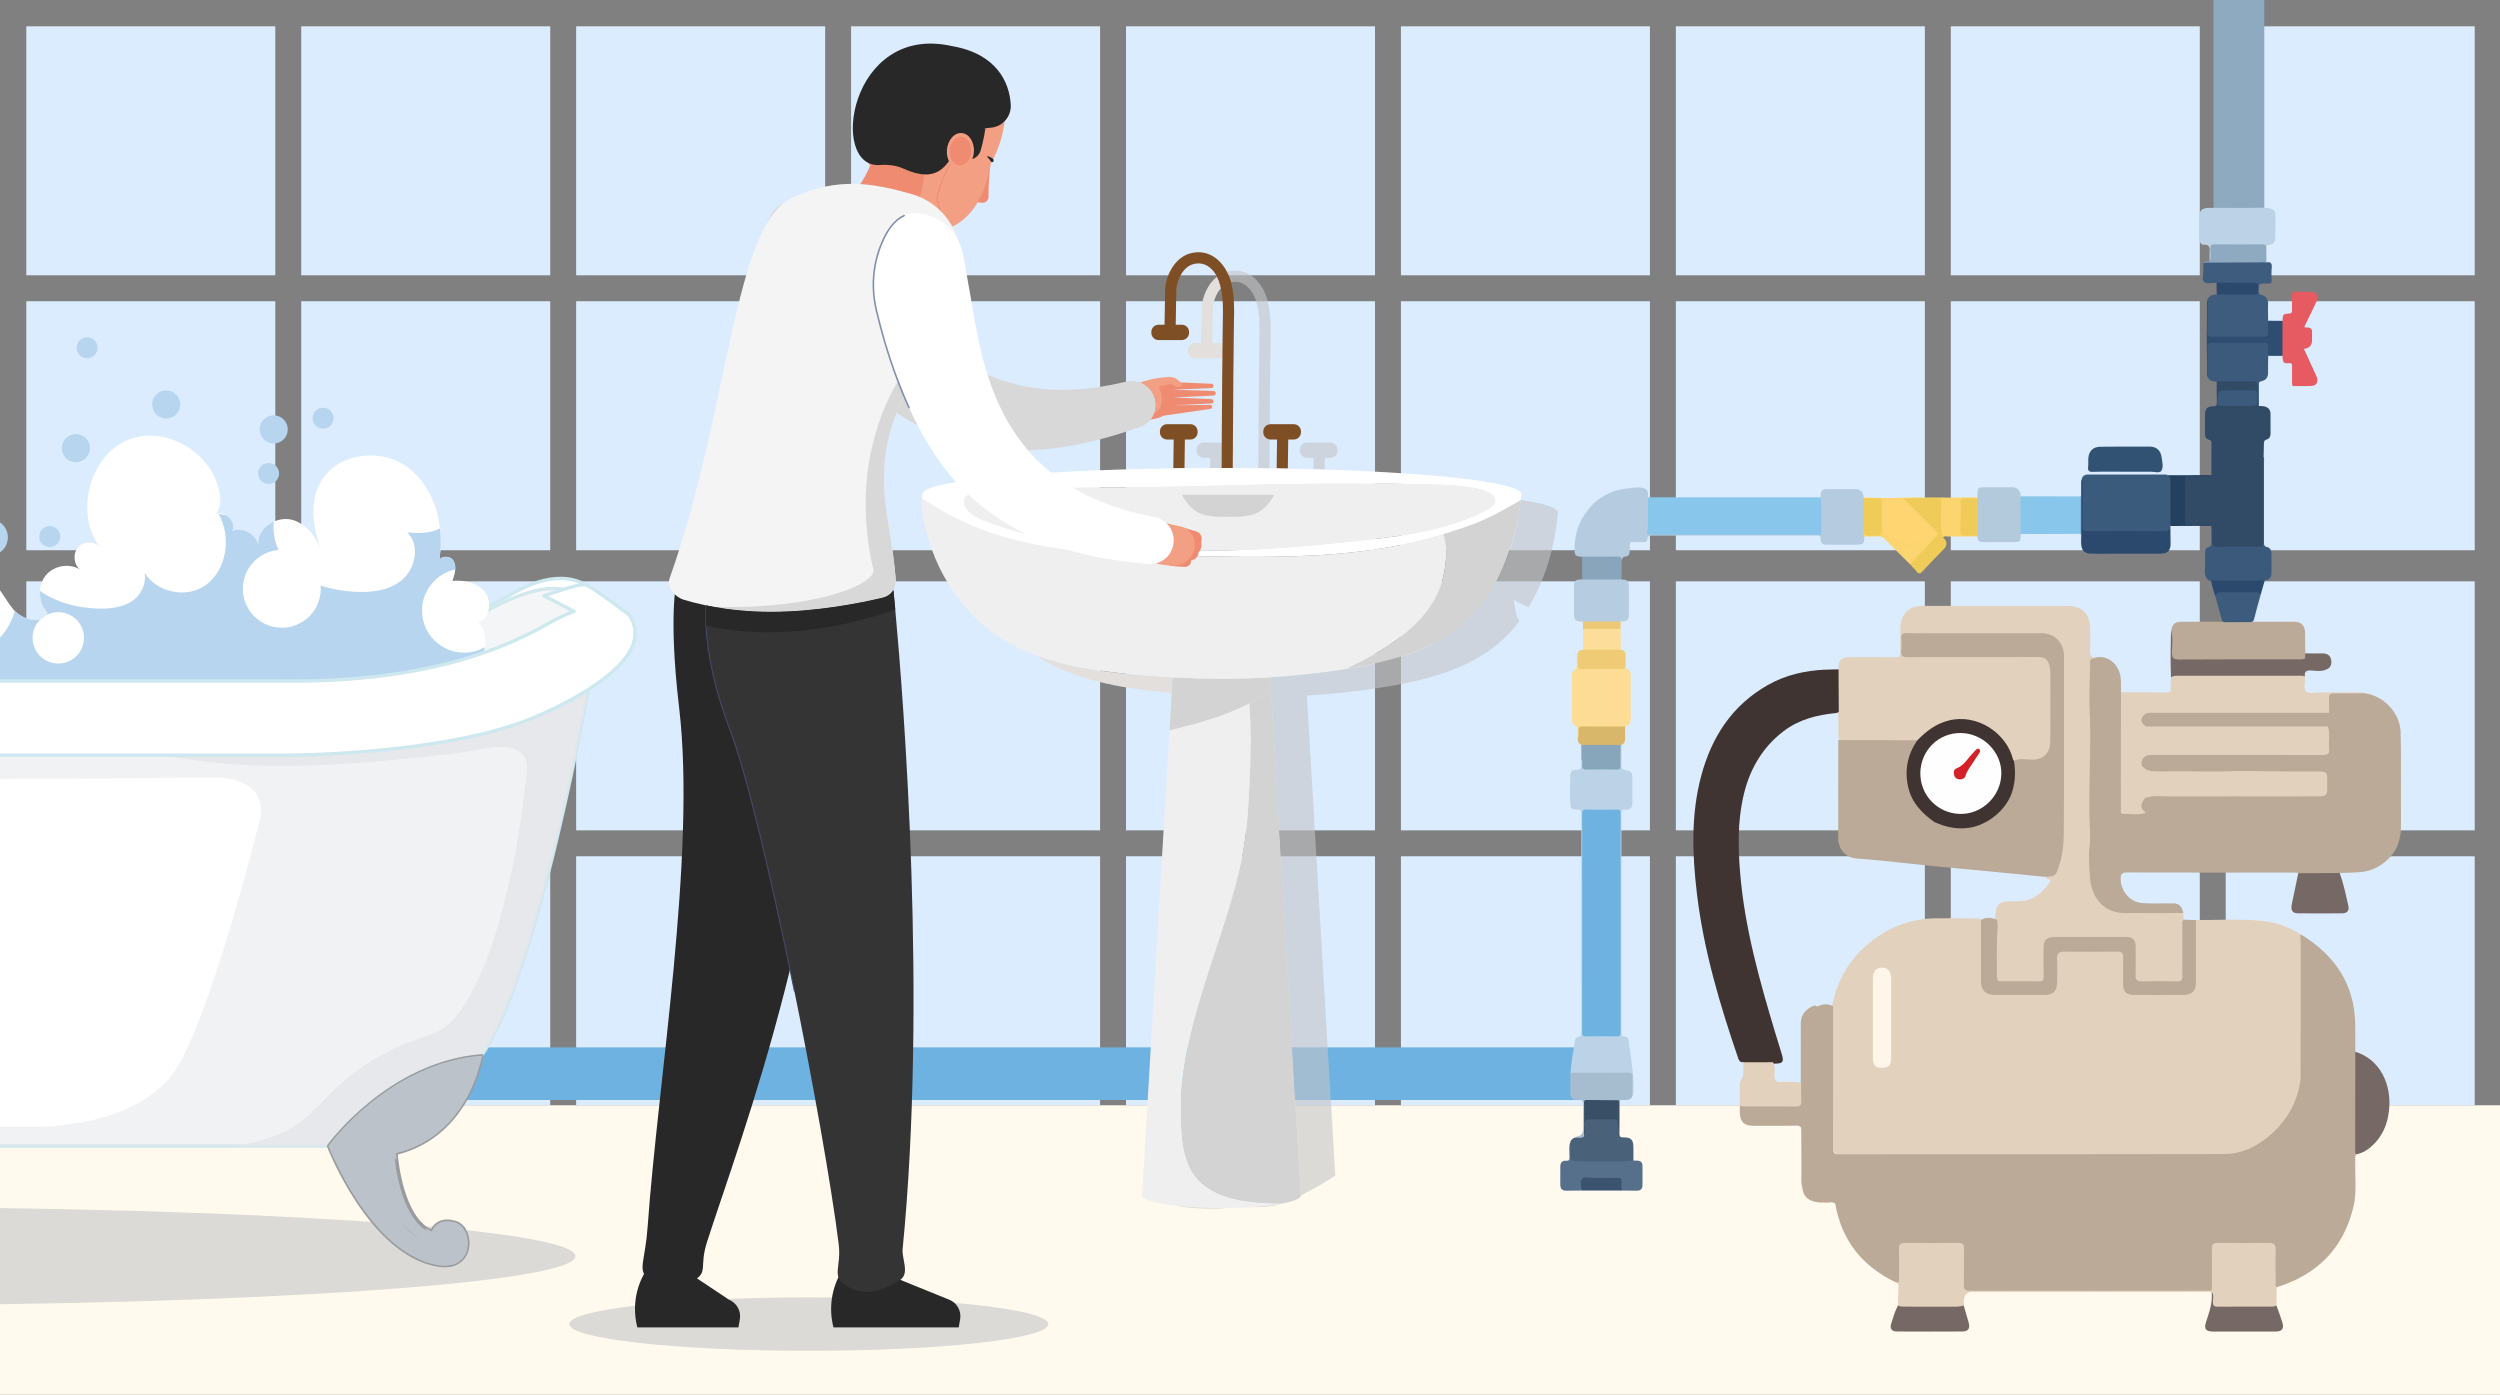 <?xml version="1.0" encoding="UTF-8"?>
<svg xmlns="http://www.w3.org/2000/svg" width="475" height="265" xmlns:xlink="http://www.w3.org/1999/xlink" viewBox="0 0 475 265">
  <rect x="0" y="0" width="475" height="265" fill="#808080" stroke="none"/>
  <defs>
    <style>
      .cls-1 {
        fill: #ecc877;
      }

      .cls-1, .cls-2, .cls-3, .cls-4, .cls-5, .cls-6, .cls-7, .cls-8, .cls-9, .cls-10, .cls-11, .cls-12, .cls-13, .cls-14, .cls-15, .cls-16, .cls-17, .cls-18, .cls-19, .cls-20, .cls-21, .cls-22, .cls-23, .cls-24, .cls-25, .cls-26, .cls-27, .cls-28, .cls-29, .cls-30, .cls-31, .cls-32, .cls-33, .cls-34, .cls-35, .cls-36, .cls-37, .cls-38, .cls-39, .cls-40, .cls-41, .cls-42, .cls-43, .cls-44, .cls-45, .cls-46, .cls-47, .cls-48, .cls-49, .cls-50, .cls-51, .cls-52, .cls-53, .cls-54, .cls-55, .cls-56, .cls-57, .cls-58, .cls-59, .cls-60, .cls-61, .cls-62, .cls-63, .cls-64, .cls-65, .cls-66, .cls-67, .cls-68, .cls-69 {
        stroke-width: 0px;
      }

      .cls-2 {
        fill: #fefefe;
      }

      .cls-3 {
        fill: #766864;
      }

      .cls-4 {
        fill: #fff9ee;
      }

      .cls-5 {
        fill: #88a5bc;
      }

      .cls-6 {
        fill: #d42028;
      }

      .cls-7 {
        fill: #efcc58;
      }

      .cls-8 {
        fill: #88c6eb;
      }

      .cls-9, .cls-43 {
        fill: #bbc2ca;
      }

      .cls-10 {
        fill: #325274;
      }

      .cls-11 {
        opacity: .9;
      }

      .cls-11, .cls-38, .cls-43, .cls-70, .cls-50, .cls-71, .cls-57 {
        mix-blend-mode: multiply;
      }

      .cls-11, .cls-38, .cls-57, .cls-60 {
        fill: #e4e7ea;
      }

      .cls-12 {
        fill: #3c5b7d;
      }

      .cls-13 {
        fill: #3c5b7c;
      }

      .cls-14 {
        fill: #fddc95;
      }

      .cls-15 {
        fill: #f39f83;
      }

      .cls-16 {
        fill: #566f8b;
      }

      .cls-72 {
        isolation: isolate;
      }

      .cls-17 {
        fill: #b8d5f0;
      }

      .cls-18 {
        fill: #fdd570;
      }

      .cls-19 {
        fill: #e55b61;
      }

      .cls-20 {
        fill: #b6cce0;
      }

      .cls-21 {
        fill: #b3cadd;
      }

      .cls-22 {
        fill: none;
      }

      .cls-23 {
        fill: #24405f;
      }

      .cls-24 {
        fill: #2e4d71;
      }

      .cls-25 {
        fill: #384f66;
      }

      .cls-26 {
        fill: #efcb75;
      }

      .cls-27 {
        fill: #cde8ee;
      }

      .cls-28 {
        fill: #efcc59;
      }

      .cls-29 {
        fill: #3b5b7c;
      }

      .cls-30 {
        fill: #353435;
      }

      .cls-31 {
        fill: #a6bdcf;
      }

      .cls-32 {
        fill: #8eaac1;
      }

      .cls-33 {
        fill: #8090ac;
      }

      .cls-34 {
        fill: #fddd9a;
      }

      .cls-35 {
        fill: #fff;
      }

      .cls-36 {
        fill: #3f3432;
      }

      .cls-37 {
        fill: #e2d2bd;
      }

      .cls-38 {
        opacity: .4;
      }

      .cls-39 {
        fill: #fff5e9;
      }

      .cls-40 {
        fill: #7e4e24;
      }

      .cls-41 {
        fill: #6db2e0;
      }

      .cls-42 {
        fill: #d3d3d3;
      }

      .cls-70, .cls-57 {
        opacity: .5;
      }

      .cls-44 {
        fill: #dcecff;
      }

      .cls-45 {
        fill: #3b5a7b;
      }

      .cls-73 {
        clip-path: url(#clippath);
      }

      .cls-46 {
        fill: #87a5bb;
      }

      .cls-47 {
        fill: #2a496d;
      }

      .cls-48 {
        fill: #f4f4f4;
      }

      .cls-49 {
        fill: #fdeadc;
      }

      .cls-50 {
        fill: #c3c5c7;
      }

      .cls-50, .cls-71 {
        opacity: .6;
      }

      .cls-51 {
        fill: #e2dfdd;
      }

      .cls-52 {
        fill: #baaa97;
      }

      .cls-53 {
        fill: #314b67;
      }

      .cls-54 {
        fill: #3b536f;
      }

      .cls-55 {
        fill: #d8b66a;
      }

      .cls-56 {
        fill: #3e5c7d;
      }

      .cls-58 {
        fill: #282828;
      }

      .cls-59 {
        fill: #fed571;
      }

      .cls-61 {
        fill: #bcd3e7;
      }

      .cls-62 {
        fill: #efcc5a;
      }

      .cls-63 {
        fill: #496179;
      }

      .cls-64 {
        fill: #999b9d;
      }

      .cls-65 {
        fill: #b5cbdf;
      }

      .cls-66 {
        fill: #d8d8d8;
      }

      .cls-67 {
        fill: #444968;
      }

      .cls-68 {
        fill: #efefef;
      }

      .cls-69 {
        fill: #ee8b71;
      }
    </style>
    <clipPath id="clippath">
      <rect class="cls-22" width="291" height="265"/>
    </clipPath>
  </defs>
  <g class="cls-72">
    <g id="_Слой_1" data-name="Слой 1">
      <g>
        <rect class="cls-44" x="5" y="110.457" width="47.308" height="47.308"/>
        <rect class="cls-44" x="57.236" y="110.457" width="47.308" height="47.308"/>
        <rect class="cls-44" x="109.471" y="110.457" width="47.308" height="47.308"/>
        <rect class="cls-44" x="161.707" y="110.457" width="47.308" height="47.308"/>
        <rect class="cls-44" x="5" y="162.692" width="47.308" height="47.308"/>
        <rect class="cls-44" x="57.236" y="162.692" width="47.308" height="47.308"/>
        <rect class="cls-44" x="109.471" y="162.692" width="47.308" height="47.308"/>
        <rect class="cls-44" x="161.707" y="162.692" width="47.308" height="47.308"/>
        <rect class="cls-44" x="5" y="5" width="47.308" height="47.308"/>
        <rect class="cls-44" x="57.236" y="5" width="47.308" height="47.308"/>
        <rect class="cls-44" x="109.471" y="5" width="47.308" height="47.308"/>
        <rect class="cls-44" x="161.707" y="5" width="47.308" height="47.308"/>
        <rect class="cls-44" x="5" y="57.236" width="47.308" height="47.308"/>
        <rect class="cls-44" x="57.236" y="57.236" width="47.308" height="47.308"/>
        <rect class="cls-44" x="109.471" y="57.236" width="47.308" height="47.308"/>
        <rect class="cls-44" x="161.707" y="57.236" width="47.308" height="47.308"/>
        <rect class="cls-44" x="213.942" y="110.457" width="47.308" height="47.308"/>
        <rect class="cls-44" x="266.178" y="110.457" width="47.308" height="47.308"/>
        <rect class="cls-44" x="318.413" y="110.457" width="47.308" height="47.308"/>
        <rect class="cls-44" x="370.649" y="110.457" width="47.308" height="47.308"/>
        <rect class="cls-44" x="213.942" y="162.692" width="47.308" height="47.308"/>
        <rect class="cls-44" x="266.178" y="162.692" width="47.308" height="47.308"/>
        <rect class="cls-44" x="318.413" y="162.692" width="47.308" height="47.308"/>
        <rect class="cls-44" x="370.649" y="162.692" width="47.308" height="47.308"/>
        <rect class="cls-44" x="213.942" y="5" width="47.308" height="47.308"/>
        <rect class="cls-44" x="266.178" y="5" width="47.308" height="47.308"/>
        <rect class="cls-44" x="318.413" y="5" width="47.308" height="47.308"/>
        <rect class="cls-44" x="370.649" y="5" width="47.308" height="47.308"/>
        <rect class="cls-44" x="213.942" y="57.236" width="47.308" height="47.308"/>
        <rect class="cls-44" x="266.178" y="57.236" width="47.308" height="47.308"/>
        <rect class="cls-44" x="318.413" y="57.236" width="47.308" height="47.308"/>
        <rect class="cls-44" x="370.649" y="57.236" width="47.308" height="47.308"/>
        <rect class="cls-44" x="422.885" y="110.457" width="47.308" height="47.308"/>
        <rect class="cls-44" x="422.885" y="162.692" width="47.308" height="47.308"/>
        <rect class="cls-44" x="422.885" y="5" width="47.308" height="47.308"/>
        <rect class="cls-44" x="422.885" y="57.236" width="47.308" height="47.308"/>
      </g>
      <rect class="cls-4" y="210" width="475" height="55"/>
      <g>
        <path class="cls-37" d="m417.23,174.807c4.272.028,8.552-.285,12.813.187,2.563.284,4.941,1.17,7.127,2.552.294.566.288,1.181.288,1.793.003,8.281.09,16.564-.032,24.843-.075,5.035-2.52,8.997-6.362,12.125-2.783,2.265-5.991,3.341-9.589,3.339-23.654-.012-47.307-.006-70.961-.006q-2.563-0-2.565-2.591c-.001-7.921-.001-15.842.001-23.763 0-.611-.027-1.225.071-1.831.856-4.509,2.812-8.429,6.261-11.525,3.798-3.408,8.198-5.381,13.358-5.448,2.478-.032,4.957-.016,7.435.002.519.004,1.1-.119,1.479.42.218.517.166,1.063.167,1.601.006,3.17-.008,6.339.007,9.509.009,1.973.705,2.673,2.671,2.684,2.917.015,5.834.017,8.752-.001,1.731-.011,2.316-.597,2.367-2.347.041-1.404-.024-2.81.028-4.214.043-1.17.408-1.59,1.568-1.614,3.384-.071,6.77-.056,10.155-.007,1.058.015,1.4.391,1.446,1.474.066,1.547-.001,3.097.03,4.646.032,1.595.488,2.053,2.086,2.063,2.881.017,5.763.026,8.644-.003,1.829-.018,2.403-.596,2.415-2.403.021-3.313-0-6.627.012-9.941.002-.531-.083-1.093.328-1.542Z"/>
        <path class="cls-52" d="m348.289,191.212c0,8.965.014,17.929-.02,26.894-.004.939.227,1.217,1.195,1.215,24.372-.028,48.745.007,73.117-.058,3.404-.009,6.379-1.482,8.932-3.757,2.972-2.648,4.869-5.888,5.498-9.84.056-.352.102-.711.102-1.066.006-8.605 0-17.209.017-25.814.001-.41-.216-.837.039-1.24,6.428,3.903,10.201,9.411,10.327,17.113.028,1.723.007,3.448.009,5.172.239.414.333.86.334,1.338.008,5.735-.004,11.47.005,17.205.001.326-.043.642-.141.952-.348.365-.185.819-.2,1.234-.105,2.9.337,5.839-.343,8.697-1.885,7.922-6.88,12.933-14.601,15.318-.683-.202-.508-.8-.519-1.253-.045-1.797-.004-3.595-.023-5.393-.014-1.261-.162-1.417-1.451-1.426-2.876-.021-5.752-.019-8.629-.001-1.17.007-1.312.149-1.329,1.303-.029,2.049.012,4.099-.022,6.148-.009.51.105,1.115-.561,1.378-15.298.015-30.596.003-45.893.005-1.146 0-1.294-.122-1.322-1.299-.048-2.015.002-4.032-.022-6.047-.016-1.337-.149-1.471-1.507-1.479-2.879-.017-5.759-.016-8.639-0-1.347.008-1.448.123-1.464,1.503-.019,1.548.041,3.097-.034,4.643-.022.452.143,1.177-.756,1.069-6.46-3.02-10.462-7.951-11.695-15.037-.587-.476-1.267-.103-1.897-.202-.518-.081-1.056.087-1.572-.094-.127-.015-.254-.03-.381-.045.005-.074.008-.194.041-.2,1.273-.242,1.217-1.068.946-2.041-.104-.374-.035-.788-.035-1.185-0-9.761.002-19.522-.004-29.284-.001-1.015.018-2.034.397-2.98.261-.652.105-.933-.559-1.021-.181-.024-.323-.15-.402-.327.839-.609,2.272-.655,3.062-.098Z"/>
        <path class="cls-37" d="m414.823,173.471c.023.426.046.851.07,1.277.178.711.083,1.433.085,2.15.008,2.771.024,5.541-.006,8.312-.014,1.271-.275,1.541-1.518,1.563-2.122.037-4.246.044-6.368-.004-1.24-.028-1.592-.392-1.632-1.644-.052-1.618.01-3.238-.026-4.857-.033-1.46-.441-1.891-1.876-1.9-4.353-.025-8.707-.023-13.06-.001-1.332.007-1.811.482-1.858,1.833-.057,1.654.008,3.31-.027,4.965-.028,1.33-.278,1.593-1.585,1.611-2.086.028-4.174.035-6.26-.003-1.31-.024-1.701-.374-1.668-1.697.071-2.839-.223-5.684.15-8.517.066-.505-.022-1.005-.09-1.502-.042-.427-.044-.858-.034-1.289.039-1.753.726-2.47,2.502-2.518,1.681-.046,3.383.129,4.924-.803,1.32-.799,2.336-1.868,3.04-3.101-.032-.574-1.208-.053-.694-.964,1.279-.066,1.718-.924,2.033-2.012.638-2.203.867-4.466.878-6.728.051-10.841.02-21.682.026-32.523.001-1.033-.156-2.006-.777-2.865-.826-1.144-1.939-1.623-3.347-1.617-5.222.021-10.444.009-15.666.008-3.025-0-6.05-.008-9.076.004-1.246.005-1.354.111-1.36,1.363-.013,2.791-.143,2.486,2.401,2.489,7.383.01,14.766.003,22.149.004.468 0.0.937-.018,1.403.033,1.081.118,1.793.684,2.087,1.745.204.735.266,1.486.266,2.246-.001,3.818.001,7.636-.001,11.453-0.0.505-.02,1.008-.104,1.507-.347,2.064-1.513,3.089-3.601,3.139-1.08.026-2.161-.011-3.238.058-.799-.005-.818-.699-1.022-1.201-1.34-3.296-3.706-5.48-7.163-6.297-3.429-.811-6.475.094-9.061,2.504-.521.486-.954,1.099-1.739,1.212-4.518.126-9.035.048-13.552.042-.215-0-.428-.04-.632-.117-.131-.054-.239-.139-.325-.251-.351-.904-.125-1.848-.184-2.773-.057-.893.114-1.798-.159-2.679-.209-2.383-.083-4.769-.078-7.154.001-.292.116-.555.269-.801-.067-1.722.463-2.304,2.154-2.311,2.877-.011,5.755-.032,8.631.013.759.012.983-.195.956-.956-.054-1.508-.01-3.02.008-4.531.032-2.735,1.577-4.27,4.287-4.27,9.099-0,18.198-.001,27.297.002,3.005.001,4.483,1.491,4.485,4.508.001,1.295.077,2.596-.023,3.883-.083,1.058.221,1.537,1.312,1.372-1.058.683-.946,1.736-.989,2.808-.259,6.399.143,12.798-.084,19.201-.109,3.073-.295,6.171.072,9.264.277,2.328-.151,4.668-.178,7.007-.016,1.449.12,2.879.26,4.306.329,3.363,2.895,5.66,6.253,5.683,3.169.022,6.337.003,9.506.006.539.001,1.088-.036,1.557.314Z"/>
        <path class="cls-52" d="m414.823,173.471c-3.782.001-7.564.03-11.345-.004-3.631-.033-5.943-2.783-6.333-6.254-.18-1.597-.211-3.207-.244-4.817-.02-1.017.236-1.994.232-3-.009-1.867-.145-3.734-.163-5.593-.026-2.719.078-5.449.097-8.168.025-3.532.171-7.066-.03-10.608-.171-3.007.127-6.038.056-9.055-.028-1.195.895-.734,1.331-1.091,2.151-.375,4.295,1.41,4.522,4.073.072.849.027,1.708.036,2.563.415.531.328,1.16.328,1.763.006,6.362.003,12.723.005,19.085 0.0.395-.004.79.031,1.185.041.467.275.74.749.742,1.179.004,2.364.165,3.535-.1.649-.261,1.33-.289,2.017-.29,9.647-0,19.295.002,28.942-.004,1.047-.001,2.076.197,3.122.214.862.013,1.289.538,1.337,1.387.045.791.021,1.584.03,2.375.009.778.316,1.214,1.154,1.212,2.05-.007,4.097.062,6.137-.297,2.127-.374,3.666-1.57,4.91-3.245.374-.504.299-1.097.3-1.667.008-4.5-.007-9.0.017-13.5.003-.525-.203-1.179.516-1.478.022,1.292.061,2.585.064,3.877.008,4.71-.009,9.421.007,14.131.007,2.152-.499,4.168-1.924,5.78-1.529,1.73-3.492,2.832-5.855,3.019-1.283.101-2.572.113-3.859.164-.278.354-.684.371-1.075.378-1.899.032-3.798.025-5.698.005-.4-.004-.787-.067-1.104-.345-.374-.187-.777-.119-1.169-.119-10.435-.003-20.87.011-31.305-.021-.96-.003-1.27.218-1.269,1.229.002,2.003,1.463,4.27,3.938,4.57,1.848.169,3.701.022,5.55.077.386.011.784-.09,1.158.092.859.259,1.077.98,1.25,1.733Z"/>
        <path class="cls-36" d="m349.32,127.173c.016,2.681.033,5.363.049,8.044-.043.043-.087.085-.13.128-.106.061-.219.103-.338.127-3.636.352-7.096,1.2-10.068,3.487-4.228,3.254-6.598,7.618-7.691,12.761-.984,4.63-.909,9.314-.531,13.98.864,10.658,3.771,20.882,6.844,31.062.364,1.207.76,2.404,1.108,3.615.401,1.398.181,1.672-1.257,1.717-.18.006-.36-.005-.541 0-.447.037-.893.009-1.341.009-1.411-.075-2.852.319-4.229-.273-.475.002-.731-.158-.91-.679-3.497-10.208-6.573-20.526-7.862-31.282-.903-7.53-1.175-15.073.818-22.494,1.977-7.366,5.868-13.383,12.665-17.23,3.389-1.918,7.075-2.743,10.932-2.909.826-.036,1.653-.043,2.48-.063Z"/>
        <path class="cls-52" d="m379.388,174.711c.319.948.118,1.891.075,2.858-.119,2.689-.042,5.387-.049,8.082-.002.619.337.799.896.797,2.376-.009,4.753-.024,7.129.009.689.009.854-.272.844-.898-.028-1.836-.017-3.673-.008-5.509.007-1.416.622-2.034,2.009-2.035,4.537-.002,9.073-.004,13.61-0,1.322.001,1.883.568,1.886,1.896.005,1.8.03,3.601-.012,5.401-.019.825.242,1.165,1.11,1.148,2.267-.044,4.537-.043,6.804.001.77.015.98-.253.972-.994-.033-3.168-.02-6.337-.007-9.505.002-.411-.164-.876.245-1.213.779.02,1.558.039,2.336.059.002,3.962.006,7.925.003,11.887-.001,1.562-.73,2.328-2.298,2.338-3.206.021-6.411.015-9.617.002-1.294-.005-1.902-.627-1.913-1.931-.014-1.693-.038-3.387.011-5.079.025-.868-.231-1.225-1.157-1.214-3.349.042-6.699.036-10.049.005-1.005-.009-1.425.322-1.365,1.388.083,1.472.032,2.953.018,4.429-.016,1.698-.743,2.404-2.45,2.405-3.134.002-6.267.003-9.401-0-1.762-.002-2.624-.879-2.625-2.667-.001-3.854.002-7.709.003-11.563.981-.598,1.985-.481,2.998-.097Z"/>
        <path class="cls-52" d="m412.492,119.878c.265-1.317.734-1.745,2.001-1.747,7.115-.007,14.229-.01,21.344-.002,1.411.002,2.098.698,2.129,2.124.028,1.293.022,2.587.031,3.88.21.333.26.673.046,1.025-.4.468-.957.46-1.494.462-7.526.015-15.052.018-22.578-.002-1.304-.003-1.358-.118-1.387-1.437-.032-1.434.124-2.873-.093-4.303Z"/>
        <path class="cls-37" d="m360.388,243.727c.595-.106.429-.581.431-.944.013-1.835.037-3.67-.007-5.504-.02-.842.273-1.141,1.123-1.132,3.381.034,6.763.03,10.144.003.788-.006,1.091.262,1.078,1.064-.035,2.266.043,4.534-.037,6.798-.036,1.027.314,1.242,1.277,1.24,15.216-.027,30.432-.017,45.647-.016.074.039.099.078.075.117-.024.039-.049.059-.074.059-15.053.006-30.106.012-45.159.018q-1.74.001-1.744,1.758c-.001.287-.022.575-.033.862-.365.491-.901.541-1.444.544-3.251.018-6.502.021-9.753-.003-.493-.004-1.024.007-1.299-.548.032-1.198.048-2.397.106-3.594.016-.328-.103-.535-.328-.723Z"/>
        <path class="cls-37" d="m420.044,245.413c-0-.059-0-.117-0-.176.353-.318.207-.74.21-1.118.013-2.299.028-4.598-.006-6.897-.012-.792.273-1.08,1.068-1.073,3.269.028,6.537.025,9.806.004.898-.006,1.289.299,1.26,1.263-.06,2.01-.026,4.023-.012,6.034.003.379-.14.798.191,1.127-.01,1.161-.02,2.323-.03,3.484-.261.505-.747.527-1.214.531-3.241.028-6.482.035-9.723-.002-1.137-.013-1.205-.163-1.235-1.357-.015-.59.188-1.209-.155-1.772l-.088.002-.072-.05Z"/>
        <path class="cls-52" d="m345.268,191.23c.531.418,1.195.002,1.822.302-.921,1.308-.968,2.798-.966,4.314.011,9.927.006,19.854.001,29.781-0.0.58-.012,1.152.322,1.664.483.739.157.918-.58.88-.342-.018-.726-.126-1.023.178-1.508-.369-2.212-1.164-2.429-2.742-.149-2.868.027-5.74-.078-8.606-.135-3.685-.249-7.37-.191-11.057.011-3.809-.002-7.619.005-11.427-.022-1.466.693-2.498,1.934-3.19.358-.2.76-.437,1.184-.096Z"/>
        <path class="cls-3" d="m447.704,219.327c-.294-.248-.21-.591-.21-.903 0-6.198.006-12.395.011-18.593,4.791,1.475,6.995,6.311,6.386,11.365-.295,2.454-1.229,4.634-3.042,6.376-.893.858-1.909,1.507-3.146,1.755Z"/>
        <path class="cls-3" d="m412.492,119.878c.439,1.329.196,2.7.17,4.042-.02,1.076.245,1.395,1.368,1.387,7.527-.055,15.054-.028,22.581-.029.464-0.0.942.069,1.358-.226.18.14.24.34.285.551.275,1.287.276,1.264,1.622,1.304.685.02,1.424-.198,2.029.336-.919.395-1.89.2-2.821.149-.95-.053-1.282.254-1.148,1.155-.438.236-.915.154-1.378.154-8.025.01-16.05.015-24.075.022-.113-2.948-.062-5.896.007-8.844Z"/>
        <path class="cls-3" d="m436.669,165.91c2.626-.013,5.251-.026,7.877-.038.74,2.055,1.183,4.19,1.653,6.315.181.817-.271,1.336-1.118,1.343-2.836.023-5.672.034-8.507.001-.983-.012-1.36-.577-1.152-1.624.397-2.002.83-3.998,1.247-5.996Z"/>
        <path class="cls-3" d="m420.203,245.461c.531.589.209,1.299.248,1.949.033.555.126.86.781.856,3.526-.022,7.053-.006,10.58-.018.24-.001.479-.122.719-.188.38,1.079.798,2.148,1.131,3.242.338,1.111-.079,1.68-1.202,1.684-4.019.013-8.038.013-12.058-.001-1.31-.005-1.669-.521-1.262-1.771.609-1.872,1.295-3.727,1.064-5.753Z"/>
        <path class="cls-3" d="m360.61,248.043c.355.209.744.218,1.142.217,3.33-.005,6.659-.011,9.989.006.476.002.917-.106,1.366-.215.32,1.102.649,2.202.956,3.308.285,1.027-.113,1.618-1.184,1.624-4.17.023-8.34.022-12.51-.001-.927-.005-1.338-.555-1.061-1.421.381-1.189.707-2.405,1.302-3.517Z"/>
        <path class="cls-37" d="m335.524,201.828c.442-.004.884-.008,1.327-.013.554.817.292,1.742.301,2.617.008.832.322,1.166,1.146,1.138.895-.031,1.793-.022,2.689.002.459.012.946-.035,1.295.376.14,1.214.005,2.433.07,3.647.035.664-.31.893-.887.944-.358.032-.716.031-1.074.031-2.723-0-5.445.011-8.168-.008-.593-.004-1.248.097-1.637-.55-.009-1.296-.008-2.592-.031-3.887-.009-.498.197-.905.45-1.303.6.117.499.631.518,1.016.036.708.34,1.031,1.06,1.033,3.034.006,2.574.201,2.645-2.43.024-.874-.252-1.795.296-2.614Z"/>
        <path class="cls-52" d="m330.585,210.012c.355.217.747.21,1.144.21,3.154-.004,6.309-.037,9.462.018.899.016,1.102-.313,1.06-1.12-.056-1.072-.015-2.15-.015-3.225.033-.025.066-.049.099-.074.033.025.066.049.099.074-.006,6.571-.013,13.142-.019,19.713-.279-1.099-.11-2.217-.124-3.325-.031-2.413-.065-4.828.015-7.239.033-.999-.301-1.19-1.218-1.169-2.664.06-5.33.019-7.996.023-1.655.002-2.429-.71-2.526-2.374-.029-.501.011-1.007.019-1.51Z"/>
        <path class="cls-37" d="m335.524,201.828c.005,1.473-.026,2.947.031,4.418.03.781-.273,1.036-1.001.953-.284-.032-.575.007-.861-.008-.714-.038-1.515.237-2.121-.12-.74-.436-.186-1.333-.384-1.995-.028-.094-.12-.169-.183-.253.419-.974.141-1.994.193-2.992,1.442-.001,2.885-.002,4.327-.003Z"/>
        <path class="cls-3" d="m441.906,127.243c-.928-.007-1.86-.069-2.783-.005-.866.059-1.278-.192-1.149-1.116.049-.35.001-.713-.003-1.07.009-.306.018-.612.027-.919,1.069.009,2.14.053,3.208.015.874-.031,1.504.3,1.694,1.135.196.862-.017,1.634-.993,1.959Z"/>
        <path class="cls-39" d="m359.312,193.474c0,2.52.005,5.039-.002,7.559-.004,1.38-.48,1.863-1.781,1.845-1.22-.016-1.672-.502-1.674-1.845-.005-5.039-.005-10.079-0-15.118.001-1.363.643-2.094,1.782-2.063,1.084.029,1.67.742,1.673,2.063.006,2.52.002,5.039.002,7.559Z"/>
        <path class="cls-52" d="m392.159,124.591c-.001-2.478-1.811-4.284-4.263-4.284-6.732-.001-13.465-0-20.197-0-1.8,0-3.601.034-5.4-.016-.778-.021-1.13.17-1.058,1.014.067.786.081,1.59-.004,2.373-.107.99.291,1.191,1.217,1.187,8.244-.034,16.489-.013,24.733-.03.956-.002,1.725.265,2.072,1.187.198.525.291,1.12.294,1.684.023,4.356.048,8.713-.001,13.069-.027,2.446-1.398,3.681-3.723,3.551-1.056-.059-2.157-.251-3.195.202-.322.335-.207.732-.159,1.121.976,7.807-6.475,13.309-13.251,10.91-.557-.197-1.096-.501-1.705-.509-.04-.44-.477-.565-.762-.789-4.384-3.449-5.462-8.775-2.746-13.627.173-.308.417-.596.299-.993-4.907-.008-9.814-.015-14.721-.023l-0-0h0c-.161-.068-.265-.018-.312.15-.03,6.235-.005,12.469-.012,18.704-0.0.213-.027.432.085.631.304,1.726,1.619,2.873,3.375,3.006,1.782.134,3.562.297,5.34.478,3.265.332,6.526.702,9.791,1.029,2.774.278,5.552.511,8.327.777,4.152.398,8.302.807,12.454,1.212,1.93-.132,1.914-.138,2.551-1.971.726-2.093.923-4.289.936-6.454.072-11.197.038-22.394.033-33.591Z"/>
        <path class="cls-36" d="m367.523,156.189c-2.33-1.669-4.265-3.637-4.948-6.55-.763-3.257-.171-6.253,1.735-8.996,1.677-1.711,3.492-3.122,5.914-3.741,5.442-1.392,11.045,2.409,12.238,7.364.023.096.113.176.172.263.35,1.854.277,3.681-.202,5.515-.957,3.66-4.729,6.786-8.482,7.264-2.312.295-4.379-.208-6.426-1.12Z"/>
        <path class="cls-37" d="m448.032,131.55c-2.371-.004-4.741.01-7.112.007-.931-.001-2.143.32-2.719-.141-.677-.541-.125-1.814-.248-2.761-.005-.036-.011-.071-.016-.107-.293-.178-.62-.164-.943-.163-7.728.007-15.455-.006-23.183.007-.466.001-.943-.011-1.327.331-.017.679-.073,1.36-.039,2.037.029.586-.128.822-.764.813-2.899-.042-5.799-.04-8.698-.054-.005,5.978-.011,11.957-.016,17.935-.001,1.441-.007,2.881.006,4.322.003.333-.125.864.388.856,1.454-.023,2.925.29,4.361-.175-.531-.908-.875-1.811.063-2.685.043-.046.089-.085.135-.122,2.383-.001,4.767-.003,7.15-.003,8.642-0,17.283 0,25.925-0q1.523-0,1.524-1.571c0-.864-.065-1.735.017-2.591.096-1.002-.263-1.265-1.256-1.262-10.766.035-21.532.022-32.298.02-.361-0-.727.033-1.077-.052-.17-.121-.268-.311-.361-.544-.315-1.158.038-1.707,1.2-1.84.466-.054.936-.029,1.404-.029,10.048-.001,20.096-0,30.144-.001.468,0,.936 0,1.404-.03.738-.047,1.112-.437,1.14-1.167.046-1.188.05-2.376-.003-3.564-.02-.441-.127-.859-.534-1.124-.332-.169-.688-.181-1.051-.184-3.164-.031-6.329-.008-9.493-.009-7.481-.004-14.962-.036-22.443-.015-.396.001-.791-.002-1.183-.077-.396-.076-.65-.309-.728-.699-.085-.424.199-.677.504-.872.446-.286.968-.246,1.469-.245,10.429.027,20.859-.074,31.288-.011.639.004,1.302.108,1.891-.271.454-.644.275-1.384.303-2.087.047-1.202.113-1.296,1.285-1.314,1.289-.019,2.579.01,3.869-.014.455-.008.947.05,1.287-.377-.396-.24-.838-.165-1.263-.165Z"/>
        <path class="cls-52" d="m455.926,140.032c.001-.38-.137-.799.187-1.132-.209-3.522-3.274-6.752-6.818-7.185-1.94.015-3.88.064-5.819.03-.768-.013-1.011.252-.968.994.052.895.01,1.796.009,2.695-11.163.001-22.327.002-33.491.003-.288,0-.58-.026-.863.011-.638.085-1.041.544-1.244,1.073-.199.516.145.974.538,1.318.363.318.828.186,1.249.186,11.2.006,22.399.004,33.599.004.464,1.371.065,2.789.227,4.173.119,1.018-.283,1.255-1.26,1.252-10.662-.033-21.324-.021-31.986-.021-.288,0-.578-.019-.864.008-.711.066-1.214.44-1.459,1.109-.232.632.019,1.114.546,1.481.865.618,1.901.538,2.85.531,3.301-.025,6.602 0,9.903.026,2.55.02,5.102-.157,7.646-.091,2.484.064,4.965.055,7.447.077,1.873.017,3.746.025,5.618.013.878-.006,1.244.349,1.203,1.223-.036.754-.03,1.513-.003,2.269.031.883-.378,1.217-1.232,1.218-1.728.004-3.455.022-5.183.016-7.885-.025-15.77.012-23.655.007-1.528-.001-3.1-.28-4.593.33-.918,1.341-.877,1.874.213,2.807.588-.185,1.188-.226,1.804-.222,10.711.08,21.423-.148,32.134.136.727.019,1.132.288,1.088,1.106-.05.933-.002,1.871-.013,2.806-.01.784.272,1.191,1.145,1.159,1.438-.051,2.883.063,4.316-.033,1.971-.132,3.973-.372,5.539-1.726,1.208-1.044,2.321-2.072,2.242-4.05-.181-4.527-.061-9.066-.051-13.601Z"/>
        <path class="cls-2" d="m364.863,146.821c.079-4.299,3.53-7.646,7.782-7.548,4.175.097,7.656,3.617,7.612,7.698-.045,4.254-3.63,7.76-7.846,7.674-4.263-.087-7.626-3.574-7.548-7.824Z"/>
        <path class="cls-6" d="m372.354,148.087c-.517-.021-.886-.239-1.049-.757-.169-.539-.095-1.129.4-1.321,1.507-.583,2.197-1.984,3.245-3.023.127-.126.229-.277.358-.401.203-.193.42-.482.726-.251.346.261.14.578-.036.85-.39.601-.814,1.181-1.18,1.796-.471.792-1.121,1.473-1.364,2.41-.128.492-.583.699-1.099.696Z"/>
      </g>
      <rect class="cls-32" x="420.562" width="9.655" height="40.753"/>
      <rect class="cls-41" x="86" y="199" width="222" height="10"/>
      <g>
        <path class="cls-51" d="m222.764,128.693c-.592-.032-1.185-.064-1.777-.102-.764-.048-1.534-.101-2.298-.16-1.502-.111-2.999-.244-4.495-.387-5.86-.562-11.903-1.466-17.481-3.563,7.246,4.725,16.028,6.236,24.433,7.042.494.047.988.091,1.482.136.044-.747.088-1.492.132-2.24.011-.203.007-.455.005-.725Z"/>
        <path class="cls-51" d="m231.499,65.175h-1.163l.114-6.757c.117-1.266.657-2.679,1.527-3.653-.047-.223-.096-.447-.155-.667-.139-.516-.339-1.037-.592-1.527-1.701,1.333-2.72,3.631-2.898,5.7l-.118,6.905h-1.135c-.755,0-1.372.618-1.372,1.372v.17c0,.755.618,1.372,1.372,1.372h4.421c.278,0,.537-.085.753-.229.008-.814.016-1.627.025-2.44-.222-.154-.489-.246-.778-.246Z"/>
        <path class="cls-51" d="m234.497,85.447c0-.29-.093-.559-.248-.781l-.011,1.746c.162-.225.259-.498.259-.795v-.17Z"/>
        <path class="cls-50" d="m233.888,53.617c2.658-.548,4.291,1.764,4.885,3.96.612,2.263.559,4.733.509,7.121-.009.435-.018.87-.024,1.301-.039,3.077-.069,6.153-.094,9.23-.034,4.101-.059,8.202-.083,12.303l-.009,1.424c.713.007,1.418.017,2.123.027l.009-1.439c.008-1.35.019-2.7.028-4.05-.68-.079-1.215-.655-1.215-1.357v-.17c0-.708.545-1.288,1.235-1.358.012-1.788.022-3.576.036-5.364.025-3.074.055-6.147.094-9.22.005-.425.014-.854.023-1.283.054-2.538.109-5.163-.582-7.72-.896-3.314-3.668-6.429-7.629-5.431l-.08.025c.323.614.579,1.266.758,1.927l.017.073Z"/>
        <path class="cls-50" d="m251.714,86.99h1.047c.755,0,1.372-.618,1.372-1.372v-.17c0-.755-.618-1.372-1.372-1.372h-4.421c-.755,0-1.372.618-1.372,1.372v.17c0,.755.618,1.372,1.372,1.372h1.251c-.011.722-.02,1.443-.03,2.165.713.02,1.422.041,2.122.063.01-.743.02-1.485.031-2.228Z"/>
        <path class="cls-50" d="m232.077,86.99h.034l.019-2.915h-3.426c-.755,0-1.372.618-1.372,1.372v.17c0,.755.618,1.372,1.372,1.372h1.251c-.01.645-.018,1.289-.027,1.934.707-.002,1.41-.006,2.123-.006.009-.643.017-1.286.026-1.928Z"/>
        <path class="cls-42" d="m237.36,133.622c.393,5.068.265,10.206.037,15.285-.212,4.745-.483,9.415-1.428,14.08-.918,4.533-2.25,8.98-3.662,13.38-2.829,8.82-6.066,17.588-7.388,26.797-.579,4.002-.727,8.067-.457,12.106.196,2.946.775,5.971,2.638,8.349,2.118,2.702,5.504,3.97,8.784,4.533,2.457.424,5.01.626,7.542.552h.016c2.319-.42,3.726-.971,3.726-1.571l-.005-.047h.005c-1.889-32.009-3.779-64.007-5.668-96.016-.971.701-1.98,1.348-3.02,1.942-.372.212-.743.414-1.12.611Z"/>
        <path class="cls-68" d="m233.003,229.515c.255,0,.504-.005.754-.01.547-.01,1.088-.021,1.624-.043.265-.01.525-.021.786-.032.26-.01.515-.021.77-.037.255-.016.504-.026.754-.043.494-.032.976-.069,1.443-.106,1.629-.138,3.084-.324,4.294-.542-2.531.074-5.084-.128-7.542-.552-3.28-.563-6.666-1.831-8.784-4.533-1.863-2.378-2.441-5.403-2.638-8.349-.271-4.039-.122-8.104.457-12.106,1.321-9.208,4.559-17.976,7.388-26.797,1.412-4.4,2.744-8.848,3.662-13.38.945-4.665,1.215-9.336,1.428-14.08.228-5.079.355-10.217-.037-15.285-4.729,2.473-9.951,3.869-15.153,5.148-.531,8.996-1.067,17.987-1.598,26.983-1.141,19.377-2.287,38.755-3.428,58.137-.016.265-.165,3.195-.191,3.195h.005l-.005.047c0,.853,2.814,1.598,7.046,2.021,2.329.232,5.085.367,8.043.367.308,0,.621,0,.923-.005Z"/>
        <path class="cls-40" d="m232.099,88.918l.049-0c.695,0,1.385.002,2.074.004l.016-2.509.011-1.746.004-.6c.025-4.1.05-8.199.083-12.299.025-3.074.055-6.147.094-9.22.005-.426.014-.854.023-1.283.053-2.514.106-5.114-.565-7.647l-.017-.073c-.179-.661-.435-1.313-.758-1.927-1.295-2.464-3.701-4.303-6.871-3.504-2.876.723-4.623,3.907-4.862,6.679l-.118,6.905h-1.135c-.755,0-1.372.618-1.372,1.372v.171c0,.755.618,1.372,1.372,1.372h4.421c.755,0,1.372-.618,1.372-1.372v-.171c0-.755-.618-1.372-1.372-1.372h-1.163l.114-6.757c.181-1.966,1.38-4.295,3.261-4.768,2.13-.534,3.62.753,4.471,2.399.254.49.453,1.011.592,1.527.059.22.108.444.155.667.442,2.077.4,4.298.354,6.455-.009.435-.018.869-.024,1.301-.012.967-.019,1.933-.03,2.901-.009.813-.017,1.627-.025,2.44-.013,1.296-.029,2.592-.039,3.889-.033,4.101-.059,8.202-.083,12.303v.022l-.019,2.915-.012,1.928Z"/>
        <path class="cls-40" d="m240.016,81.969v.17c0,.701.535,1.277,1.215,1.357.052.006.104.016.157.016h1.251c-.022,1.507-.044,3.014-.062,4.522l-.012.968c.712.011,1.42.024,2.123.038l.013-.98c.019-1.516.04-3.032.062-4.548h1.047c.755,0,1.372-.618,1.372-1.372v-.17c0-.755-.618-1.372-1.372-1.372h-4.421l-.138.014c-.69.071-1.235.651-1.235,1.358Z"/>
        <path class="cls-40" d="m225.063,88.139c.019-1.543.041-3.085.063-4.628h1.047c.755,0,1.372-.618,1.372-1.372v-.17c0-.755-.618-1.372-1.372-1.372h-4.421c-.755,0-1.372.617-1.372,1.372v.17c0,.755.618,1.372,1.372,1.372h1.251c-.023,1.534-.045,3.068-.063,4.602l-.011.87c.704-.01,1.411-.019,2.124-.027l.01-.817Z"/>
        <path class="cls-42" d="m237.36,133.622c.377-.197.748-.398,1.12-.611,1.04-.594,2.048-1.242,3.02-1.942-.046-.795-.093-1.591-.14-2.387-.371.022-.743.051-1.112.068-5.82.303-11.657.263-17.483-.057.003.27.007.522-.005.725-.044.748-.088,1.493-.132,2.24-.099,1.676-.198,3.352-.297,5.026-.043.695-.08,1.39-.122,2.086,5.201-1.279,10.424-2.675,15.153-5.148Z"/>
        <path class="cls-49" d="m218.689,128.431c-1.465-.111-2.93-.244-4.389-.387-7.818-.775-15.8-2.059-22.631-5.944-2.638-1.502-5.042-3.402-7.138-5.589.154.18.276.366.35.547,3.463,3.455,7.507,5.798,11.831,7.423,5.578,2.097,11.621,3.001,17.481,3.563,1.497.143,2.993.276,4.495.387Z"/>
        <path class="cls-35" d="m179.504,97.372c1.486.838,3.02,1.597,4.591,2.277,3.147,1.364,6.433,2.415,9.766,3.222,1.704.414,3.423.759,5.154,1.051,8.508,1.433,17.175,1.55,25.805,1.709,11.007.207,22.057.488,32.996-.78,5.552-.647,11.092-1.709,16.432-3.349.716-.217,1.428-.446,2.134-.69,3.147-.961,6.183-2.181,8.991-3.784,1.21-.621,2.399-1.285,3.561-1.99l.008-.075c.039-.347.074-.698.104-1.045l.005-.043v-.021h-.005c-.095-2.131-15.626-3.944-37.36-4.636-.701-.022-1.409-.043-2.122-.063-1.595-.045-3.22-.083-4.874-.116-.702-.014-1.41-.026-2.123-.038-.451-.007-.915-.011-1.37-.017-.705-.01-1.409-.02-2.123-.027-1.599-.017-3.213-.03-4.85-.035-.689-.002-1.379-.004-2.074-.004l-.049 0-.048 0c-.713,0-1.417.003-2.123.006-1.642.005-3.272.015-4.876.032-.712.008-1.42.017-2.124.027-27.045.384-47.686,2.427-47.686,4.892l.005.021h-.005c-.037.239-.063.483-.08.738.658.525,1.613,1.078,2.144,1.417.722.462,1.454.902,2.197,1.322Zm4.038-3.029c.636-.846,5.183-1.255,7.091-1.343,4.212-.194,8.2-.197,11.345-.264,7.7-.163,13.499-.091,21.184-.265l.028-.001c11.107-.251,22.213-.63,33.325-.557,5.394.035,10.524-.063,15.914.153,1.841.074,12.506.146,11.592,3.412-.154.552-.681.905-1.182,1.185-8.64,4.821-19.465,5.498-29.112,6.542-10.905,1.18-21.887,1.647-32.852,1.395-11.677-.267-23.175-1.548-34.142-5.786-1.935-.748-4.548-2.666-3.191-4.47Z"/>
        <path class="cls-49" d="m255.877,127.057c-3.191.538-6.402.954-9.623,1.257h0c4.076-.374,8.143-.918,12.186-1.665,5.297-.982,10.694-2.383,15.439-5.175-4.57,2.622-9.866,4.044-15.089,5.058-.971.186-1.942.361-2.914.525Z"/>
        <path class="cls-68" d="m191.669,122.099c6.831,3.885,14.813,5.17,22.631,5.944,1.46.143,2.924.276,4.389.387.764.058,1.534.112,2.298.16.592.038,1.185.07,1.777.102,5.827.319,11.664.36,17.483.057.37-.017.741-.046,1.112-.068.528-.032,1.057-.059,1.583-.096,1.105-.077,2.209-.168,3.311-.272,3.221-.303,6.432-.719,9.623-1.257,3.545-1.725,7.027-3.577,10.158-5.976,3.758-2.871,7.085-6.645,8.157-11.363.547-2.436.886-5.276.212-7.717-.048-.17-.101-.335-.159-.499-5.339,1.64-10.88,2.702-16.432,3.349-10.939,1.269-21.988.987-32.996.78-8.63-.159-17.297-.276-25.805-1.709-1.73-.292-3.45-.637-5.154-1.051-3.333-.807-6.618-1.858-9.766-3.222-1.571-.679-3.105-1.438-4.591-2.277-.743-.419-1.476-.86-2.197-1.322-.531-.339-1.486-.892-2.144-1.417-.011.175-.021.345-.026.51-.005.106-.005.212-.005.313-.021,1.391.186,2.425.318,3.121.032.159.064.318.096.483.17.801.382,1.608.605,2.404l.027.095c.08.281.159.568.239.849.706,2.468,1.698,4.856,2.946,7.101l.058.111.027.042c1.247,2.224,2.749,4.31,4.469,6.194l.021.021c.18.196.361.398.557.589l.037.043c2.096,2.187,4.501,4.087,7.138,5.589Z"/>
        <path class="cls-42" d="m276.38,100.812c-.706.244-1.417.472-2.134.69.059.165.111.329.159.499.674,2.441.334,5.281-.212,7.717-1.072,4.718-4.4,8.492-8.157,11.363-3.131,2.399-6.613,4.251-10.158,5.976.971-.165,1.942-.339,2.914-.525,5.222-1.014,10.519-2.436,15.089-5.058l.053-.032c1.528-.881,2.972-1.895,4.304-3.073,2.42-2.139,4.347-4.708,5.87-7.531.042-.069.08-.138.111-.207l.042-.083c1.999-3.764,3.306-7.97,4.181-12.213.025-.119.052-.237.076-.356.17-.977.308-1.958.414-2.94-1.162.706-2.351,1.369-3.561,1.99-2.808,1.603-5.844,2.823-8.991,3.784Z"/>
        <path class="cls-68" d="m186.733,98.813c10.968,4.238,22.465,5.519,34.142,5.786,10.965.252,21.947-.215,32.852-1.395,9.647-1.044,20.472-1.721,29.112-6.542.501-.279,1.028-.633,1.182-1.185.914-3.265-9.751-3.338-11.592-3.412-5.39-.215-10.52-.118-15.914-.153-11.111-.072-22.218.306-33.325.557l-.028.001c-7.686.174-13.485.102-21.184.265-3.145.066-7.133.07-11.345.264-1.907.088-6.455.498-7.091,1.343-1.357,1.804,1.255,3.722,3.191,4.47Zm51.386-1.053c-1.087.328-2.93.485-4.79.446-1.861.04-3.704-.118-4.791-.446-2.486-.75-3.979-3.752-3.979-3.752h17.54s-1.493,3.002-3.979,3.752Z"/>
        <path class="cls-42" d="m232.869,94.009h-8.31s1.493,3.002,3.979,3.752c1.086.328,2.93.485,4.791.446,1.86.04,3.704-.118,4.79-.446,2.486-.75,3.979-3.752,3.979-3.752h-9.23Z"/>
        <g>
          <path class="cls-50" d="m243.578,228.677c-.047.009-.088.018-.135.027h-.016c-1.21.218-2.664.403-4.294.542-.467.037-.945.074-1.443.106-.083.006-.168.01-.251.014,2.128-.001,3.916.001,6.14-.688Z"/>
          <path class="cls-50" d="m295.995,97.333c-.038-.86-2.598-1.667-7.055-2.371l-.008.075c-.106.982-.244,1.964-.414,2.94l-.005.026c-.763,4.446-2.182,8.748-4.252,12.543l-.042.083c-.032.069-.069.138-.112.207-1.523,2.824-3.45,5.393-5.87,7.531-1.332,1.178-2.776,2.192-4.304,3.073l-.053.032c-4.745,2.792-10.143,4.193-15.439,5.175-4.043.748-8.11,1.291-12.186,1.666h-0c-1.103.104-2.207.194-3.311.272-.527.037-1.055.065-1.583.096.047.796.094,1.593.14,2.387,1.889,32.009,3.779,64.007,5.668,96.016h-.005l.005.047c3.275-1.759,5.341-2.845,6.524-3.814-1.747-29.592-3.494-59.177-5.24-88.771-.046-.794-.093-1.591-.14-2.387.528-.031,1.057-.059,1.583-.097,1.105-.077,2.209-.168,3.311-.272h0c4.076-.374,8.143-.917,12.186-1.665,5.297-.982,10.694-2.383,15.439-5.175l.053-.031c1.528-.881,2.972-1.895,4.304-3.073,1.32-1.167,2.489-2.466,3.53-3.86-.549-.674-.723-1.684-.867-2.639-.072-.475-.143-.95-.215-1.426.612.489,1.248.707,1.935,1.045.288.142.573.3.846.477.221-.371.435-.747.641-1.129.042-.069.08-.138.111-.207l.042-.083c2.07-3.795,3.489-8.097,4.252-12.542l.005-.027c.17-.977.308-1.958.414-2.94.043-.371.08-.748.112-1.12l.005-.042v-.021h-.005Z"/>
          <path class="cls-50" d="m233.241,229.514c.009-.001.016-.001.025-.002-.088.001-.174.004-.263.004-.302.006-.615.006-.923.006-2.958,0-5.714-.135-8.043-.367-.001.027-.003.053-.004.079,1.874.271,5.347.625,9.209.281Z"/>
        </g>
      </g>
      <g class="cls-73">
        <g>
          <path class="cls-50" d="m109.339,238.669c0,5.153-61.5,9.331-137.365,9.331-75.864,0-137.364-4.178-137.364-9.331,0-5.153,61.5-9.33,137.364-9.33,75.865,0,137.365,4.177,137.365,9.33Z"/>
          <g>
            <g>
              <path class="cls-35" d="m-171.384,125.983s10.498,62.034,22.238,76.011c0,0,9.051,15.759,29.108,15.759H61.319c20.057,0,29.108-15.759,29.108-15.759,11.74-13.977,22.238-76.011,22.238-76.011H-171.384Z"/>
              <path class="cls-27" d="m61.319,218.075H-120.038c-20.013,0-29.297-15.761-29.388-15.921-4.869-5.789-10.114-20.384-15.556-43.334-4.048-17.068-6.694-32.629-6.721-32.785-.016-.094.011-.19.073-.263.061-.073.151-.115.247-.115H112.665c.095,0,.186.042.247.115.062.073.088.169.073.263-.027.155-2.673,15.716-6.721,32.785-5.443,22.949-10.687,37.545-15.588,43.381-.059.112-9.343,15.874-29.356,15.874Zm-232.318-91.769c.906,5.219,11.027,62.294,22.101,75.478.122.203,9.231,15.644,28.86,15.644H61.319c19.642,0,28.737-15.44,28.827-15.596,11.106-13.23,21.228-70.306,22.134-75.526H-170.999Z"/>
            </g>
            <path class="cls-57" d="m-171.384,125.983s10.498,62.034,22.238,76.011c0,0,9.051,15.759,29.108,15.759H61.319c20.057,0,29.108-15.759,29.108-15.759,11.74-13.977,22.238-76.011,22.238-76.011H-171.384Zm220.858,29.384s-8.419,34.108-15.327,46.628c-6.908,12.521-27.2,12.089-27.2,12.089,0,0-109.232-.216-117.651,0-8.419.216-11.657-4.749-11.657-4.749-5.829-7.34-13.385-10.578-21.933-12.648-8.548-2.071-17.663-40.33-19.299-45.854-2.59-8.743,10.686-4.749,10.686-4.749,10.146,3.238,193.315,1.66,193.315,1.66,11.01-.067,9.067,7.623,9.067,7.623Z"/>
            <path class="cls-11" d="m-.535,125.983c.435,2.354,1.617,4.647,3.447,6.488,4.988,5.019,12.051,7.266,18.737,8.999,9.968,2.584,20.186,3.966,30.489,4.043,10.417.077,20.889-.866,31.233-2.027,2.342-.263,4.683-.51,6.999-.95,1.598-.304,3.245-.644,4.88-.647,2.834-.005,5.123,1.233,4.866,4.387-.349,4.3-1.06,8.671-1.719,12.937-.697,4.507-1.722,8.98-2.884,13.389-1.08,4.097-2.324,8.176-4.048,12.053-1.581,3.556-3.52,7.663-6.566,10.208-1.327,1.11-3.028,1.705-4.642,2.255-2.213.755-4.389,1.6-6.478,2.655-4.167,2.105-7.749,4.705-11.002,8.048-2.744,2.82-5.464,5.731-9.092,7.406-2.899,1.338-6.127,2.032-9.332,2.525h16.966c20.057,0,29.108-15.759,29.108-15.759,11.74-13.977,22.238-76.011,22.238-76.011H-.535Z"/>
            <g>
              <g>
                <g>
                  <path class="cls-9" d="m62.433,217.752s11.216-15.731,29.11-17.151c0,0-2.155,15.033-16.315,18.514,0,0,.784,12.332,6.819,14.885,0,0,.812-2.786,4.411-1.741,3.598,1.045,3.694,9.083-3.018,8.125-12.999-1.857-21.008-22.633-21.008-22.633Z"/>
                  <path class="cls-64" d="m84.505,240.787c-.354,0-.728-.028-1.111-.082-6.833-.977-12.255-7.148-15.601-12.154-3.605-5.393-5.642-10.631-5.662-10.683-.039-.102-.025-.216.038-.304.113-.159,11.51-15.871,29.349-17.286.092-.009.193.029.261.101.068.072.099.17.085.267-.022.152-2.32,15.099-16.29,18.716.157,1.765,1.26,11.713,6.305,14.205.305-.62,1.156-1.865,3.076-1.865.493,0,1.029.083,1.594.248,2.0.58,2.901,2.993,2.617,4.99-.264,1.86-1.627,3.848-4.659,3.848Zm-21.705-22.988c.791,1.953,8.631,20.542,20.685,22.265,2.78.397,4.703-.855,5.039-3.216.245-1.723-.495-3.794-2.156-4.277-.507-.147-.982-.221-1.414-.221-2.064,0-2.591,1.725-2.595,1.742-.026.088-.089.162-.172.202-.084.04-.181.042-.265.006-6.149-2.602-6.984-14.651-7.017-15.163-.01-.156.094-.297.246-.335,12.495-3.072,15.524-15.438,15.998-17.841-16.399,1.519-27.185,15.29-28.349,16.839Z"/>
                </g>
                <g>
                  <path class="cls-64" d="m81.606,236.37c.13,0,.253-.078.302-.206.064-.167-.017-.354-.184-.419-6.004-2.335-8.581-10.45-9.228-12.882-.971-3.65-.689-4.934-.281-5.367.204-.217.515-.281.95-.195,1.685.337,1.739,1.763,1.741,1.823.004.179.152.317.331.316.179-.005.32-.153.316-.332-.017-.692-.512-2.092-2.262-2.442-.663-.134-1.184-.003-1.548.386-.778.828-.738,2.727.127,5.977.667,2.506,3.332,10.874,9.62,13.319.038.015.078.022.117.022Z"/>
                  <path class="cls-64" d="m84.421,239.294c2.305,0,3.371-.946,3.865-1.83.914-1.637.359-3.842.016-4.242-.117-.136-.322-.151-.457-.035-.135.117-.151.321-.035.457.186.258.692,2.242-.148,3.604-.755,1.225-2.374,1.65-4.809,1.264-6.154-.976-11.706-9.378-13.783-13.684-.956-1.983-2.116-5.467-1.392-6.934.173-.349.443-.558.828-.637.829-.171,1.505-.072,2.008.298.51.375.672.907.68.989-.039.175.075.316.25.354.175.04.35-.104.388-.279.052-.234-.168-.855-.641-1.333-.467-.472-1.335-.971-2.817-.664-.584.121-1.013.452-1.276.984-.889,1.802.455,5.564,1.389,7.503.251.521,6.242,12.77,14.265,14.042.618.098,1.173.142,1.669.143Z"/>
                  <path class="cls-64" d="m67.009,218.7c.042,0,.085-.008.127-.026.164-.071.24-.26.17-.424-.024-.055-.59-1.354-1.825-1.709-1.638-.468-2.746.474-3.104,1.038-.096.151-.051.351.099.447.151.096.351.052.447-.099.031-.048.812-1.213,2.38-.763.934.269,1.403,1.33,1.406,1.341.053.122.173.196.299.196Z"/>
                  <path class="cls-64" d="m82.379,233.102c.073-.048.17.115.158.174-.186.927-.581,1.76-.405,2.728.325,1.793,3.831,1.642,3.28-.001-.022-.065.073.008.084.031.353.683.005,1.379-.672,1.687-.854.388-1.88-.029-2.545-.52-1.067-.789-1.009-3.371.1-4.098Z"/>
                </g>
              </g>
              <path class="cls-43" d="m62.433,217.752s8.008,20.775,21.008,22.633c6.712.959,6.616-7.08,3.018-8.125-3.599-1.045-4.411,1.741-4.411,1.741-.461-.195-.887-.453-1.29-.752.108.249.219.498.332.748.103.226-.069.592-.365.476-2.22-.875-3.572-3.11-4.757-5.063-1.365-2.251-2.344-4.725-2.592-7.357-.069-.729-.161-2.619,1.079-2.256.371.108.663.326.903.615-.098-.802-.13-1.295-.13-1.295,14.16-3.482,16.315-18.514,16.315-18.514-17.894,1.419-29.11,17.151-29.11,17.151Zm13.782-.701c2.123-3.141,4.195-6.316,6.58-9.269,1.003-1.243,2.05-2.605,3.357-3.545.923-.664,2.048-1.576,3.241-1.54.229.007.343.2.313.41-.126.854-.392,1.657-.756,2.417-1.777,5.491-7.323,9.95-12.368,12.003-.264.107-.516-.253-.365-.475Zm8.725,16.043c1.033-.015,2.037.456,2.409,1.427.409,1.07.306,2.632-.906,3.082-.241.089-.454-.177-.399-.399.133-.52.163-1.038.041-1.563-.17-.738-1.003-1.07-1.451-.651.366.072.611.429.531.974-.075.509-1.035.667-1.402.581-.233-.054-.465-.164-.655-.32-.215-.176-.377-.409-.429-.686-.232-1.253.98-2.427,2.261-2.445Zm-12.763-3.881c-1.383-2.169-2.94-5.049-3.281-7.643-.084-.637.261-3.736,1.515-2.364.842.921.865,2.473,1.064,3.756.609,2.315,1.516,4.565,2.699,6.636,1.31,2.29,3.303,4.064,5.301,5.738.306.257-.085.642-.393.509-3.015-1.302-5.179-3.922-6.905-6.631Zm-7.353-9.52c-.129-.525.288-1.718,1.093-1.247.38.223.462.696.491,1.095.089,1.237.646,2.833,1.038,4.007.932,2.148,2.037,3.514,3.173,5.557.186.336-.123.819-.398.589-2.788-2.336-4.36-5.75-5.396-10.001Z"/>
              <path class="cls-43" d="m66.336,215.528l-.001.001h0c-.016.022-.034.043-.05.065-.239.322.246.598.509.392,1.213-.95,2.225-.327,3.17.374.124.092.287.034.392-.051,1.208-.976,3.604-.61,4.38.824.339.628.474,1.287.547,1.967-.011.003-.023.006-.033.009-.176-.315-.375-.6-.641-.862-.455-.447-1.445-.551-1.891-.015-.447.538-.711,1.171-.843,1.861-.624-1.628-1.541-2.812-2.94-2.063-1.775.951-.563,4.797-.095,6.021.457,1.198.935,2.372,1.47,3.514-1.654-1.499-2.598-4.883-3.123-6.541-.254-.804-1.016-3.69-2.484-3.152-1.231.451-1.33,1.47-1.112,2.524-.758-1.616-1.156-2.646-1.156-2.646,0,0,11.216-15.731,29.11-17.151,0,0-.079.545-.302,1.449-.107-.065-.224-.123-.36-.166-2.65-.827-6.058.7-8.441,1.743-6.174,2.701-12.027,6.448-16.104,11.901Z"/>
              <path class="cls-43" d="m83.982,239.9c1.972-.089,3.7-.728,4.694-2.563.052-.097.097-.196.145-.294-.354,2.033-2.007,3.823-5.38,3.341-1.215-.174-2.386-.515-3.511-.987,1.34.372,2.699.564,4.053.503Z"/>
            </g>
            <g class="cls-70">
              <path class="cls-60" d="m119.543,116.845s-.086-.076-.253-.195c-1.287-.983-7.13-5.414-8.182-5.58-1.183-.186-7.741,2.126-7.741,2.126l5.716,2.975c-1.348.46-2.828,1.119-4.444,2.043-8.595,4.911-21.372,10.141-42.67,11.052-.223.717-.367,1.139-.407,1.166-.324.216-13.385,5.612,1.619,6.196,15.003.584,23.529-.799,16.406,1.802-7.124,2.601-31.733,2.472-31.733,2.472h-177.233c-28.172-1.727-45.16-12.812-45.16-12.812h0c5.844,4.928,14.88,8.442,14.88,8.442,17.055,6.949,45.993,6.949,45.993,6.949H54.946s28.939,0,45.993-6.949c0,0,25.322-9.844,18.603-19.688Z"/>
            </g>
            <g class="cls-71">
              <path class="cls-60" d="m119.543,116.845s-.086-.076-.253-.195c-1.287-.983-7.13-5.414-8.182-5.58-1.183-.186-7.741,2.126-7.741,2.126l5.716,2.975c-1.348.46-2.828,1.119-4.444,2.043-2.646,1.512-5.69,3.053-9.255,4.49.508.4,1.015.801,1.509,1.222,1.507,1.283,2.958,2.63,4.451,3.929,1.042.907,2.346,1.764,3.208,2.855,1.082,1.368,1.155,2.691.664,3.925,6.904-3.329,19.26-10.561,14.324-17.792Z"/>
            </g>
            <g>
              <path class="cls-35" d="m111.592,111.416s-4.589-4.142-14.107,1.297c-9.234,5.275-23.56,10.944-48.998,10.58H-107.206c-25.438.365-39.764-5.304-48.998-10.58-9.518-5.438-14.107-1.297-14.107-1.297-6.36,9.318,17.611,18.636,17.611,18.636,16.144,6.578,43.537,6.578,43.537,6.578H50.444s27.394 0,43.537-6.578c0,0,23.97-9.318,17.611-18.636Z"/>
              <path class="cls-27" d="m50.444,136.953H-109.162c-.274,0-27.643-.076-43.659-6.602-.66-.256-16.29-6.408-18.602-13.866-.568-1.831-.284-3.599.845-5.252.015-.021.031-.041.051-.058.072-.065,1.804-1.593,5.309-1.593,2.78,0,5.867.958,9.176,2.849,7.93,4.531,21.38,10.554,46.523,10.554.759,0,1.53-.006,2.31-.017H48.487c.785.012,1.554.017,2.314.017,25.143-0,38.593-6.023,46.523-10.554,3.308-1.89,6.395-2.849,9.176-2.849,3.503,0,5.236,1.527,5.308,1.593.019.017.036.037.051.058,1.129,1.654,1.414,3.421.845,5.252-2.312,7.458-17.942,13.61-18.607,13.869-16.011,6.524-43.38,6.6-43.654,6.6Zm-220.511-25.319c-.991,1.472-1.24,3.039-.737,4.659,2.22,7.163,18.063,13.395,18.224,13.457,15.904,6.481,43.146,6.555,43.419,6.555H50.444c.273,0,27.516-.075,43.415-6.553.165-.064,16.009-6.298,18.228-13.459.502-1.62.254-3.187-.738-4.659-.224-.182-1.838-1.404-4.849-1.404-2.667,0-5.646.93-8.855,2.764-7.994,4.567-21.546,10.638-46.844,10.639-.763,0-1.536-.006-2.319-.017H-107.206c-.778.011-1.553.017-2.314.017-25.297 0-38.85-6.071-46.844-10.639-3.209-1.834-6.188-2.764-8.854-2.764-3.012,0-4.626,1.222-4.849,1.404Z"/>
            </g>
            <g>
              <path class="cls-35" d="m108.872,112.876s-3.271-3.599-14.839,2.386c-8.952,4.632-23.029,9.308-47.894,8.998H-106.045c-24.865.31-39.051-4.161-47.893-8.998-11.192-6.12-14.84-1.991-14.84-1.991-6.215,7.924,18.264,16.738,18.264,16.738,15.78,5.594,42.556,5.594,42.556,5.594H48.052s26.778,0,42.557-5.594c0,0,24.48-9.208,18.263-17.132Z"/>
              <path class="cls-27" d="m48.052,135.926H-107.958c-.268,0-27.013-.064-42.664-5.612-.709-.255-17.364-6.321-19.305-13.07-.424-1.473-.123-2.877.893-4.173.065-.075,1.349-1.485,4.602-1.485,2.948,0,6.53,1.141,10.648,3.393,11.041,6.037,25.864,8.972,45.315,8.972.794,0,1.601-.005,2.419-.015H46.139c.789.01,1.563.015,2.326.015,18.888,0,33.745-2.936,45.418-8.976,4.483-2.319,8.266-3.495,11.245-3.495,2.878,0,3.939,1.131,3.983,1.179,1.028,1.309,1.33,2.715.915,4.2-1.915,6.842-18.595,13.187-19.304,13.453-15.655,5.55-42.403,5.615-42.671,5.615Zm-212.483-23.693c-2.936,0-4.094,1.241-4.106,1.254-.88,1.123-1.136,2.299-.768,3.578,1.85,6.434,18.73,12.578,18.9,12.639,15.546,5.511,42.179,5.575,42.447,5.575H48.052c.268,0,26.904-.064,42.449-5.575.165-.062,17.076-6.492,18.902-13.02.362-1.292.105-2.472-.785-3.607h0s-.943-.949-3.488-.949c-2.874,0-6.557,1.152-10.948,3.423-11.768,6.088-26.722,9.048-45.716,9.048-.767,0-1.542-.005-2.33-.015H-106.045c-.815.01-1.626.016-2.422.016-19.563,0-34.488-2.961-45.627-9.052-4.021-2.199-7.499-3.313-10.337-3.313Z"/>
            </g>
            <path class="cls-38" d="m108.872,112.876s-3.271-3.599-14.839,2.386c-4.995,2.585-11.589,5.182-20.759,6.92.567,1.229,1.036,2.506,1.374,3.831.63,2.469.915,4.979.962,7.499,5.309-.812,10.585-1.939,14.999-3.504,0,0,24.48-9.208,18.263-17.132Z"/>
            <g>
              <path class="cls-35" d="m92.113,112.457c-1.417-1.797-3.909-2.269-6.147-2.09.432-1.238.851-2.676.201-3.809-.649-1.133-2.827-.98-2.786.335,1.239-6.618-.649-14.198-5.957-18.128-5.308-3.93-14.044-2.592-16.856,3.492-1.684,3.643-1.037,7.849.251,11.753-1.052-2.309-2.656-4.331-4.948-5.14-3.091-1.092-7.24,1.401-6.758,4.734-.459-2.135-2.957-3.521-4.936-2.74.846-1.925-1.794-4.22-3.489-3.034,1.111-.669,1.278-2.252,1.123-3.569-.947-8.06-10.348-13.727-17.617-10.62-7.269,3.107-10.034,13.973-5.181,20.363-1.034-1.203-3.091-1.228-4.152-.049-1.06,1.179-.884,3.294.356,4.268-2.106-1.324-5.137-.748-6.646,1.264-1.51,2.012-1.293,5.184.476,6.956-1.23,2.344-4.855,1.33-6.541-.69-1.685-2.02-2.732-4.79-5.063-5.939-1.687-.832-3.693-.598-5.478-.021-5.104,1.651-9.226,6.135-10.666,11.436-.146-.215-.347-.381-.603-.415-.933-.124-1.747.601-2.631.933-3.532,1.328-6.078-3.378-8.931-5.904-4.782-4.235-13.565-1.188-14.895,5.169-2.158-.775-4.604-.66-6.685.315,1.172-2.596-2.381-5.742-4.69-4.152-1.774,1.221-2.668,4.305-4.773,3.954.57-2.57-.843-5.457-3.185-6.51,3.332-3.91,2.564-10.373-.789-14.264-3.353-3.892-8.614-5.522-13.659-5.646-2.413-.059-4.986.244-6.877,1.791-1.427,1.167-2.243,3.237-1.892,5.004-2.282-3.678-7.846-4.933-11.479-2.428-4.116,2.837-5.114,9.25-2.566,13.629-1.956-.466-4.044-.327-5.926.396-.394-2.039-3.445-2.788-4.687-1.15.84-3.844-1.114-7.938-4.129-10.356-3.016-2.418-6.907-3.388-10.717-3.662-3.309-.238-6.895.096-9.457,2.271-2.562,2.175-3.401,6.7-.939,8.995-2.648-.312-5.623-.198-7.565,1.685-1.721,1.669-1.703,5.105.123,6.328-3.222-1.181-7.239.942-8.491,4.315-1.356,3.656.173,8.014,3.063,10.55,2.889,2.536,6.864,3.446,10.654,3.259l214.91-.734c2.512,1.7,6.243,1.073,8.101-1.363,1.546-2.026,1.589-5.045.306-7.228,1.862,1.831,5.041,2.241,7.161.662,2.532-1.886,2.94-6.147.816-8.508,2.17-.596,2.665-3.911,1.248-5.708Z"/>
              <path class="cls-17" d="m88.177,124.002c-4.414,0-7.992-3.578-7.992-7.992,0-3.833,2.7-7.032,6.301-7.809.04-.579-.031-1.142-.319-1.645-.649-1.133-2.827-.98-2.786.335.396-2.116.469-4.33.216-6.492-1.833.958-4.129.994-6.229.747,2.462,2.295,1.623,6.82-.939,8.995-2.561,2.175-6.147,2.509-9.457,2.271-2.047-.148-4.112-.507-6.058-1.172.017.207.032.415.032.626,0,4.087-3.313,7.4-7.4,7.4s-7.4-3.313-7.4-7.4c0-3.882,2.99-7.059,6.792-7.369-.78-1.689-1.143-3.554-.904-5.391-1.822.8-3.21,2.493-2.92,4.498-.459-2.135-2.957-3.521-4.936-2.74.499-1.135-.217-2.393-1.233-2.996-.481-.042-.96-.115-1.43-.227,2.548,4.379,1.551,10.792-2.566,13.629-3.634,2.504-9.197,1.249-11.479-2.429.35,1.766-.465,3.836-1.892,5.004-1.892,1.547-4.464,1.851-6.878,1.791-3.905-.096-7.93-1.11-11.109-3.362-.1,1.524.392,3.1,1.457,4.168-.103.195-.227.36-.36.51.708-.4,1.514-.646,2.385-.646,2.697,0,4.884,2.187,4.884,4.884,0,2.697-2.187,4.884-4.884,4.884-2.697,0-4.884-2.186-4.884-4.884,0-1.437.632-2.716,1.619-3.609-1.501.611-3.675-.165-5.004-1.507-1.314,4.914-5.59,8.52-10.675,8.52-4.233,0-7.911-2.497-9.783-6.168-.43.899-.783,1.837-1.046,2.802-.146-.215-.347-.381-.603-.415-.933-.124-1.747.601-2.631.933-.374.141-.736.201-1.089.216-.995,4.868-5.623,8.553-11.191,8.553-6.144,0-11.138-4.486-11.373-10.098-.058.198-.129.389-.172.594-2.158-.775-4.604-.66-6.685.315.461-1.021.185-2.124-.452-2.994.117.397.183.807.183,1.231,0,3.106-3.313,5.624-7.4,5.624-4.087,0-7.4-2.518-7.4-5.624,0-1.882,1.22-3.543,3.087-4.564-.215-.14-.432-.276-.666-.381,3.332-3.91,2.564-10.373-.789-14.264-.757-.879-1.623-1.627-2.55-2.284-.066,1.005-.382,1.988-.982,2.788-1.51,2.011-4.541,2.588-6.647,1.264,1.24.974,1.416,3.09.356,4.268-1.06,1.179-3.118,1.154-4.152-.049,4.853,6.391,2.089,17.257-5.181,20.364-7.269,3.107-16.67-2.561-17.617-10.62-.155-1.318.012-2.901,1.123-3.57-.493.345-1.065.382-1.609.231.258.775.402,1.628.402,2.526,0,3.515-2.187,6.364-4.884,6.364s-4.884-2.849-4.884-6.364c0-1.602.458-3.063,1.208-4.181-.646.059-1.261.317-1.672.86.052-.236.061-.475.092-.712-1.208.53-2.605.672-3.837.236-2.292-.81-3.897-2.831-4.948-5.14,1.287,3.905,1.935,8.11.251,11.753-2.812,6.084-11.548,7.422-16.856,3.492-3.61-2.673-5.635-7.036-6.173-11.635-.479.25-.934.549-1.336.938-1.721,1.669-1.703,5.105.123,6.328-3.222-1.181-7.239.942-8.491,4.315-1.356,3.656.173,8.014,3.063,10.55,2.889,2.536,6.864,3.447,10.654,3.26l214.91-.734c2.512,1.7,6.243,1.073,8.101-1.363,1.546-2.026,1.589-5.045.306-7.228,1.862,1.832,5.041,2.241,7.16.663,1.172-.873,1.866-2.259,2.088-3.726-1.168.668-2.517,1.056-3.96,1.056Z"/>
              <g>
                <circle class="cls-17" cx="-1.953" cy="102.099" r="3.45"/>
                <circle class="cls-17" cx="9.442" cy="101.951" r="1.998"/>
                <path class="cls-17" d="m53.027,89.963c0-1.103-.894-1.998-1.998-1.998-1.103,0-1.998.895-1.998,1.998,0,1.104.894,1.998,1.998,1.998,1.104,0,1.998-.894,1.998-1.998Z"/>
                <circle class="cls-17" cx="16.546" cy="66.062" r="1.998"/>
                <circle class="cls-17" cx="61.389" cy="79.455" r="1.998"/>
                <circle class="cls-17" cx="40.522" cy="121.56" r="1.998"/>
                <circle class="cls-17" cx="52.003" cy="81.589" r="2.676"/>
                <path class="cls-17" d="m34.256,76.853c0-1.478-1.198-2.676-2.676-2.676-1.478,0-2.676,1.198-2.676,2.676,0,1.478,1.198,2.676,2.676,2.676,1.478,0,2.676-1.198,2.676-2.676Z"/>
                <path class="cls-17" d="m17.088,85.141c0-1.478-1.198-2.676-2.676-2.676-1.478,0-2.676,1.198-2.676,2.676,0,1.478,1.198,2.676,2.676,2.676,1.478,0,2.676-1.198,2.676-2.676Z"/>
              </g>
            </g>
            <g>
              <path class="cls-35" d="m119.543,116.845s-.086-.076-.253-.195c-1.287-.983-7.13-5.414-8.182-5.58-1.183-.186-7.741,2.126-7.741,2.126l5.716,2.975c-1.348.46-2.828,1.119-4.444,2.043-9.755,5.573-24.889,11.561-51.762,11.176H-111.597c-26.873.385-42.007-5.603-51.762-11.176-.614-.351-1.208-.663-1.783-.942l2.299-.376s-2.202-7.537-6.033-6.308c-3.831,1.228-9.386,6.256-9.386,6.256-6.718,9.844,18.603,19.688,18.603,19.688,17.055,6.949,45.993,6.949,45.993,6.949H54.946s28.939,0,45.993-6.949c0,0,25.322-9.844,18.603-19.688Z"/>
              <path class="cls-27" d="m54.946,143.805H-113.664c-.29,0-29.198-.079-46.115-6.972-.697-.271-17.2-6.766-19.64-14.637-.598-1.929-.298-3.79.891-5.533.015-.021.03-.04.05-.058.229-.207,5.651-5.089,9.505-6.324.312-.1.628-.151.937-.151,3.515,0,5.426,6.404,5.506,6.677.027.089.013.185-.037.263-.049.078-.13.132-.221.147l-1.321.216c.306.161.611.329.913.501,8.632,4.932,23.483,11.547,51.597,11.134H52.878c.829.012,1.642.018,2.445.018,26.566-0,40.777-6.365,49.156-11.152,1.288-.736,2.563-1.345,3.8-1.815l-5.062-2.634c-.114-.059-.183-.181-.174-.31.009-.129.093-.24.215-.283.249-.088,6.131-2.155,7.688-2.155.08,0,.151.006.211.015,1.03.162,5.659,3.604,8.328,5.642.176.124.272.21.272.21.019.017.038.038.052.059,1.189,1.743,1.489,3.604.89,5.533-2.439,7.871-18.943,14.367-19.644,14.639-16.912,6.891-45.821,6.971-46.111,6.971Zm-232.961-26.746c-1.055,1.561-1.319,3.225-.785,4.944,2.347,7.575,19.092,14.162,19.261,14.228,16.804,6.847,45.587,6.927,45.876,6.927H54.946c.289,0,29.072-.08,45.871-6.924.173-.068,16.918-6.657,19.266-14.23.532-1.718.269-3.379-.783-4.94-.035-.029-.102-.081-.197-.149-4.205-3.211-7.433-5.428-8.045-5.524-.031-.005-.068-.007-.11-.007-1.039,0-4.552,1.114-6.765,1.873l5.051,2.628c.115.06.183.182.173.311-.01.129-.095.24-.218.282-1.416.484-2.892,1.163-4.388,2.018-8.443,4.824-22.757,11.236-49.477,11.237-.806,0-1.622-.006-2.45-.018H-111.597c-.822.012-1.641.018-2.445.018-26.719 0-41.033-6.413-49.477-11.237-.582-.332-1.175-.646-1.764-.932-.126-.062-.199-.198-.179-.338.021-.14.129-.25.268-.273l1.929-.315c-.442-1.312-2.165-5.861-4.772-5.861-.242,0-.491.04-.739.12-3.581,1.149-8.805,5.774-9.239,6.162Z"/>
            </g>
          </g>
        </g>
      </g>
      <g>
        <path class="cls-53" d="m420.16,90.28c.004-2.021.003-4.043.018-6.064.003-.355-.045-.562-.464-.661-.529-.125-.773-.538-.766-1.107.014-1.213-.003-2.426.002-3.639.005-1.128.417-1.603,1.55-1.611.592-.004.723-.197.704-.743-.046-1.327-.036-2.655-.049-3.983.285-.323.676-.294,1.046-.297,1.935-.013,3.869-.022,5.804.002,1.029.012,1.079.107,1.104,1.165.029,1.265-.106,2.533.081,3.794.315.019.635.007.943.063.767.141,1.253.579,1.265,1.396.019,1.265.012,2.531.009,3.797-.001.505-.224.969-.685,1.099-.566.16-.591.485-.585.949.01.774-.033,1.549-.054,2.323.093.252.06.514.06.772.002,5.168.002,10.336.001,15.504-0.0.965-.095,1.083-1.088,1.092-2.569.023-5.139.024-7.708-0-1.026-.01-1.058-.103-1.097-1.173-.038-1.024.166-2.059-.123-3.073l.038.013c-1.193-.279-2.402-.085-3.603-.112-1.702-.038-1.705-.01-1.705-1.701-.001-2.168-.013-4.336.006-6.504.01-1.105.091-1.168,1.183-1.169,1.127-.001,2.255.008,3.382-.006.244-.003.524.118.731-.127Z"/>
        <path class="cls-65" d="m345.906,94.492c.02-1.383.197-1.561,1.541-1.56,1.647.001,3.295.001,4.942-0q1.641-.001,1.705,1.586c.073.083.127.176.164.28.156,2.032.041,4.067.068,6.1-.034.349-.005.705-.098,1.049.007,1.359-.185,1.552-1.542,1.553-1.82 0-3.641.004-5.461-0-.984-.002-1.276-.22-1.306-1.172-.021-.667-.43-.56-.821-.56-3.15-.003-6.299-.001-9.449-.001-7.166-0-14.332.001-21.498-.005-.557-0-1.097-.083-1.16.743-.03.391-.407.506-.798.496-.664-.016-1.329.008-1.994-.011-.413-.012-.571.158-.551.564.02.404.011.809-0,1.213-.015.525-.29.969-.791.972-.596.004-.598.401-.741.748-.443-.373-.959-.462-1.526-.456-1.585.018-3.171.01-4.756.004-.43-.002-.872.035-1.239-.268-1.354-.006-1.494-.329-1.431-1.758.086-1.941.467-3.776,1.424-5.456,2.048-3.597,5.146-5.555,9.297-5.814.343-.021.682-.116,1.025-.123,1.689-.035,2.39.262,2.204,1.876.3.334.278.749.273,1.151-.022,1.646.09,3.295-.076,4.937-.048.478.116.712.598.729.289.01.578.013.866.013,9.823 0,19.646 0,29.469 0.0.202,0,.406-.015.606-0.0.711.053.974-.277.958-.975-.04-1.675.036-3.351-.044-5.026-.014-.289-.059-.58.143-.83Z"/>
        <path class="cls-8" d="m345.906,94.492c.357,2.181.09,4.379.175,6.567.016.418-.183.573-.577.545-.144-.01-.289-.001-.433-.001-10.374-0-20.748-0-31.122-.001-1.106-0-1.106-.015-.899-1.134.062-.337.058-.689.059-1.033.006-1.647.004-3.294.005-4.942,10.931-.001,21.861-.001,32.792-.002Z"/>
        <path class="cls-29" d="m412.38,99.943l.028.051-.037.044c-.223,1.137-.223,1.149-1.455,1.15-4.655.006-9.311.008-13.966-.001-1.358-.003-1.478-.138-1.49-1.494-.026-2.946.033-5.89.124-8.834.19-.502.606-.699,1.088-.7,4.987-.008,9.973-0,14.96.009.072 0.0.145.077.217.118.591.218.792.659.792,1.267-.001,2.469.002,4.938-.003,7.406-.001.351-.059.685-.258.983Z"/>
        <path class="cls-61" d="m308.086,141.545c-.004,1.271.032,2.545-.028,3.813-.03.632.206.853.784.959,1.162.213,1.31.42,1.313,1.598.004,1.503.008,3.005-.001,4.508-.007,1.089-.286,1.405-1.372,1.396-.603-.005-.713.239-.711.772.017,4.074.016,37.515.002,41.589-.002.486.091.737.648.76.451.019.696.377.745.826.344,3.169,1.057,6.304.864,9.521-.018.307.101.642-.157.909-.465-.586-.264-1.276-.278-1.922-.05-2.382.274-2.136-2.127-2.146-2.688-.011-5.376.002-8.064-.007-.455-.001-.935.073-1.325-.267.184-2.088.549-4.15.874-6.218.044-.278.259-.543.478-.574.856-.122.711-.729.711-1.291-.002-3.9-.015-37.166.013-41.066.005-.661-.145-.919-.857-.89-1.029.041-1.17-.166-1.252-1.179-.144-1.772.039-3.543-.001-5.313-.018-.782.512-1.089,1.09-1.063.975.043,1.09-.439,1.009-1.2-.027-.255.014-.518.024-.778.458.124.398.527.404.844.012.592.287.81.858.807,1.7-.009,3.4-.01,5.1.001.599.004.821-.268.814-.839-.01-.807-.008-1.614.002-2.42.005-.372-.03-.753.176-1.095.077-.099.165-.111.265-.036Z"/>
        <path class="cls-56" d="m421.141,53.729c-.802-.014-1.846.274-2.338-.123-.522-.421-.121-1.509-.161-2.304-.023-.459.005-.92.01-1.38.812-.115,1.615-.31,2.441-.311,2.73-.003,5.46-.003,8.19.001.457.001.925-.04,1.337.233.83-.144,1.097.192,1.01,1.025-.083.798-.042,1.613-.011,2.419.018.461-.148.636-.596.582-.142-.017-.288-.003-.432-.004-1.435-.004-1.425-.004-1.418,1.467.002.378.036.568.499.695.849.232,1.32.825,1.268,1.801-.055,1.034-.001,2.074.006,3.111.438.818.283,1.685.178,2.536-.057.458-.429.658-.866.714-.516.067-1.036.041-1.555.041-2.709.001-5.419.012-8.128-.005-1.113-.007-1.167-.094-1.186-1.17-.033-1.956.09-3.914-.068-5.869.258-.956.96-1.241,1.858-1.23.371-.291.811-.26,1.242-.262,1.815-.008,3.63-.009,5.444 0.0.686.003.902-.314.881-.958-.021-.641-.397-.749-.914-.751-1.786-.005-3.572.002-5.358-.003-.46-.001-.927.028-1.334-.254Z"/>
        <path class="cls-14" d="m299.785,140.117c-.012-.404-.05-.809-.029-1.211.026-.495-.033-.873-.576-1.106-.399-.171-.474-.614-.474-1.044.004-2.832.002-5.663.001-8.495-0-.261-.045-.587.197-.721.91-.506.658-1.353.696-2.128.021-.422-.136-.869.144-1.262.402.438.26.982.274,1.487.032,1.165.048,1.198,1.239,1.2,2.021.005,4.041.005,6.062-0,1.138-.003,1.156-.041,1.192-1.155.017-.53-.153-1.108.297-1.56.284.725.065,1.481.139,2.218.025.248-.119.6.15.718.883.387.731,1.141.731,1.85.001,2.539-.025,5.078.014,7.616.013.822-.267,1.323-1.068,1.516-.361.316-.805.268-1.232.27-2.07.007-4.14-.003-6.21.006-1.025.005-1.018.016-1.15,1.037-.038.293.029.662-.396.763Z"/>
        <path class="cls-61" d="m419.812,49.703c.003-.52.017-1.041.007-1.561-.015-.78.285-1.722-1.12-1.642-.514.029-.788-.527-.789-1.081-.004-1.532-.025-3.065.007-4.597.019-.886.638-1.327,1.781-1.329,3.152-.007,6.304.041,9.454-.014,3.631-.064,3.187.584,3.17,3.178-.005.723.001,1.446-.001,2.169-.003,1.345-.385,1.737-1.729,1.773-.298.155-.619.104-.935.103-2.769-.012-5.539-.009-8.308-.001-1.001.003-1.062.081-1.079,1.095-.007.433.032.868-.033,1.296-.039.257.008.614-.426.613Z"/>
        <path class="cls-21" d="m375.713,94.526c.097-1.943-.282-1.963,2.142-1.947,1.445.009,2.891.001,4.336.002q1.713 0,1.721,1.718c.242.285.271.631.273.981.01,1.735.009,3.47.001,5.205-.002.352-.042.694-.265.986.015,1.515.002,1.529-1.538,1.529-1.835 0-3.671-.027-5.505.012-.799.017-1.196-.266-1.158-1.081-.071-.086-.124-.181-.162-.285-.126-2.278-.114-4.557-.007-6.836.035-.106.09-.201.165-.284Z"/>
        <path class="cls-19" d="m433.671,60.963c.078-1.274.076-1.3,1.322-1.401.464-.038.494-.272.491-.623-.008-.925.021-1.851-.01-2.775-.017-.53.092-.793.708-.757.922.053,1.849-.001,2.774.018,1.188.024,1.688.762,1.19,1.851-.743,1.624-1.554,3.216-2.326,4.8.147.23.338.155.492.148.695-.032,1.021.271.984.98-.024.461-.006.925-.005,1.387q.002,1.538-1.545,1.692c.671,1.463,1.331,2.896,1.986,4.331.18.394.385.781.513,1.192.235.761-.18,1.466-.962,1.514-1.123.069-2.253.024-3.38.038-.444.006-.417-.295-.417-.589 0-1.07-.01-2.139.006-3.208.006-.389-.092-.612-.531-.564-1.029.113-1.254-.029-1.29-1.379-.198-.27-.239-.582-.241-.904-.011-1.616-.012-3.231 0-4.847.002-.322.05-.633.242-.905Z"/>
        <path class="cls-45" d="m420.129,99.886c.415.377.161.867.208,1.302.091.852-.365,1.961.197,2.499.555.531,1.654.153,2.512.163,2.052.024,4.106-.023,6.157.024.712.016.864-.231.861-.892-.024-5.059-.014-10.119-.011-15.178 0-.346.02-.693.031-1.04.147.451.076.916.076,1.374.006,4.964.006,9.927-.004,14.891-.001.46-.001.788.597.918.595.129.829.665.828,1.274-.001,1.212.01,2.424-.002,3.636-.008.836-.391,1.366-1.275,1.44-.273.182-.577.253-.903.255-2.944.018-5.889 0-8.833.009-.145 0-.284-.051-.427-.066-1.011-.389-1.296-1.13-1.209-2.177.088-1.058.03-2.13.01-3.196-.009-.508.135-1.026.592-1.145.714-.187.65-.643.638-1.156-.022-.978-.03-1.957-.044-2.935Z"/>
        <path class="cls-13" d="m429.19,77.136c-.373-.942-.142-1.922-.159-2.882-.031-1.802.001-1.805-1.83-1.802-2.015.004-4.031.013-6.046.02-.847.051-1.533-.171-1.814-1.075.116-1.841.06-3.685.032-5.526-.011-.749.3-.976.955-.979,3.227-.014,6.455-.023,9.682.006.948.009,1.155.247,1.187,1.196.018.518.035,1.041-.236,1.517-.012,1.063-.048,2.126-.029,3.189.016.887-.401,1.46-1.229,1.615-.476.089-.521.283-.518.668.013,1.351.004,2.703.003,4.054Z"/>
        <path class="cls-20" d="m300.731,118.092c-1.478-.031-1.674-.232-1.675-1.712-0-1.581-.002-3.161-.001-4.742.001-1.341.192-1.528,1.553-1.533.282-.246.627-.274.976-.276,1.845-.01,3.691-.01,5.536-0.0.349.002.694.032.977.276,1.127.03,1.384.279,1.387,1.374.005,1.675.002,3.351 0,5.026-.001,1.307-.23,1.538-1.56,1.585-.281.241-.623.274-.971.276-1.749.011-3.498.01-5.247.001-.35-.002-.686-.056-.975-.275Z"/>
        <path class="cls-8" d="m383.92,101.471c-.003-2.391-.005-4.781-.008-7.172,3.819.006,7.639.012,11.458.018.199.212.158.48.159.733.009,1.916-.005,3.831.01,5.747.002.233.016.46-.179.633-3.813.014-7.626.028-11.439.042Z"/>
        <path class="cls-63" d="m307.716,209.056c-.001,2.109.018,4.218-.017,6.326-.01.575.158.729.726.724,1.524-.014,1.922.425,1.922,1.97 0.0.809.004,1.618.007,2.427-.494.441-1.116.439-1.713.445-2.849.027-5.699.017-8.549.008-.144-0-.288-.009-.431-.023-1.285-.124-1.395-.23-1.376-1.515.012-.802-.09-1.608.067-2.405.118-.462.451-.708.871-.865.538-.253,1.215.239,1.697-.318.102-.835.045-1.672.04-2.507-.004-.59.269-.859.821-.873,1.644-.042,3.288-.037,4.932-.003.58.012.798.301.767.885-.039.74-.017,1.485-.008,2.091.03.251.213.148.099.162-.002 0-.006-.006-.007-.02-.057-1.999-.38-3.987-.246-5.993.01-.145.054-.283.121-.413.063-.112.155-.147.276-.104Z"/>
        <path class="cls-47" d="m395.584,90.859c.211.285.116.614.117.922.007,2.769.022,5.538-.01,8.306-.007.645.184.837.832.834,4.96-.024,9.921-.042,14.881.016.786.009.729-.517.966-.901.015,1.098.042,2.195.042,3.293-0,1.264-.582,1.864-1.854,1.868-3.555.014-7.111.006-10.666.006-.896 0-1.793.029-2.688-.01-.839-.036-1.525-.337-1.694-1.287-.135-.742-.055-1.49-.058-2.234-.011-3.192-.007-6.385-.001-9.577.001-.312-.066-.633.067-.937.022-.1.044-.201.066-.301Z"/>
        <path class="cls-16" d="m298.353,217.012c.005.95.021,1.899.009,2.848-.005.404.082.619.554.674.453.053.898.151,1.361.149,2.388-.009,4.777-.026,7.165.006.98.013,1.944-.094,2.912-.188.259.008.519.014.778.025.581.026.928.328.937.911.02,1.269.023,2.539.001,3.808-.011.662-.409.99-1.06.989-.922-.001-1.844-.02-2.767-.031-.538-.311-.416-.85-.418-1.318-.002-.588-.243-.825-.829-.821-1.816.013-3.632.013-5.448 0-.651-.005-.856.302-.844.903.009.423.076.875-.252,1.236-.954.011-1.907.028-2.861.03-.79.001-1.147-.41-1.135-1.196.016-1.128.012-2.256.003-3.384-.006-.753.353-1.166,1.102-1.111.586.044.635-.225.652-.707.033-.941-.184-1.897.14-2.823Z"/>
        <path class="cls-10" d="m403.81,89.628c-2.049.001-4.099-.045-6.146.024-.807.027-1.001-.236-.917-.966.059-.513.001-1.039.03-1.557.079-1.418.903-2.239,2.318-2.251,3.116-.027,6.233-.037,9.349-.025,1.251.005,2.061.702,2.249,1.959.135.902.425,1.976-.061,2.681-.32.464-1.406.108-2.148.13-.778.023-1.558.005-2.337.005s-1.558-0-2.337.001Z"/>
        <path class="cls-31" d="m307.718,209.018c-.051-.004-.102-.006-.153-.007-.332.299-.745.276-1.147.279-1.096.008-2.192-.002-3.287.004-2.068.012-1.798-.177-1.908,1.839-.088,1.604-.139,3.21-.232,4.813-.56.353-1.178.086-1.764.163.101-.049.198-.131.303-.143q1.275-.151,1.278-1.48c.002-1.587-.019-3.175.013-4.761.012-.57-.178-.737-.743-.738-1.46-.001-1.716-.28-1.715-1.708 0-1.154.012-2.308.019-3.462,3.654-.002,7.308.009,10.962-.02.637-.005.863.167.837.823-.046,1.178-.008,2.359-.004,3.538-.137.65-.629.806-1.193.838-.42.024-.842.015-1.263.021Z"/>
        <path class="cls-18" d="m375.699,101.774c.015.051.022.104.02.157-1.891-.001-3.781-.01-5.672.005-.291.002-.638-.15-.869.181-.616-.431-.601-1.108-.617-1.735-.038-1.557-.046-3.116.004-4.672.02-.605-.156-.812-.77-.796-1.528.038-3.057.004-4.586.017-.523.004-1.034-.039-1.536-.175-.299.272-.664.308-1.048.306-.548-.002-1.097-.016-1.645.01-.325.015-.581.103-.471.523.41,1.57.18,3.14-.009,4.71-.021.172-.038.344-.043.518-.028,1.028.146,1.228,1.163,1.244.532.008.991.109,1.451.436.522.371,1.11.752,1.732.006.309-.37,1.535-.187,2.0.241.242.223.452.42.715.122.369-.417.806-.734,1.257-1.049.492-.343.241-.709-.055-1.014-.664-.683-1.315-1.378-1.997-2.044-.99-.968-2.023-1.896-2.86-3.01-.19-.253-.422-.484-.381-.84.386-.343.642-.013.866.208,1.908,1.878,3.794,3.778,5.686,5.671.431.431.432.816.011,1.262-1.461,1.547-2.936,3.08-4.362,4.661-.213.236-.48.414-.803.481-1.569-1.568-3.151-3.124-4.699-4.713-.394-.404-.795-.594-1.36-.566-.863.044-1.729.023-2.593.029-.245-.25-.146-.552-.125-.842.767.525,1.635.412,2.489.399.476-.007.664-.268.669-.714.017-1.731.012-3.462.003-5.193-.002-.479-.261-.662-.708-.669-.49-.008-.981.006-1.471-.011-.341-.012-.701.029-.977-.248-.012-.05-.017-.1-.015-.151,1.987.047,3.988.143,5.958.079,4.905-.159,9.808.012,14.71-.09.317-.007.635.011.952.018-.003.048-.012.096-.028.141-.656.446-1.396.216-2.095.225-.616.007-.94.191-.88.836.152,1.637-.063,3.272-.017,4.909.018.652.22.917.91.913.697-.005,1.439-.225,2.095.225Z"/>
        <path class="cls-28" d="m362.882,107.197c1.66-1.751,3.318-3.504,4.983-5.251.267-.28.558-.49.134-.909-2.017-1.987-4.011-3.996-6.012-5.999-.129-.129-.28-.2-.462-.205l.001 0c.121-.154.291-.168.467-.168,2.134-0,4.267.006,6.401-.008.38-.003.45.1.441.49-.039,1.671-.002,3.344-.03,5.016-.012.686.15,1.321.373,1.953q1.244,1.088.143,2.216c-1.369,1.411-2.753,2.807-4.083,4.254-.47.511-.741.455-1.13-.048-.37-.477-.814-.897-1.225-1.342Z"/>
        <path class="cls-12" d="m429.51,113.047c-.422,1.548-.86,3.092-1.254,4.647-.111.438-.345.517-.733.514-1.553-.011-3.107-.012-4.66.007-.402.005-.623-.099-.734-.52-.394-1.497-.824-2.984-1.24-4.474.009-.704.433-.942,1.064-.947,2.216-.019,4.431-.019,6.647-.001.521.004.896.176.911.773Z"/>
        <path class="cls-32" d="m419.812,49.703c.391-.819.129-1.683.151-2.524.014-.545.148-.764.731-.76,3.051.022,6.102.011,9.153.006.267-0.0.513.048.746.172.009,1.082.018,2.164.026,3.247-3.758.016-7.517.031-11.275.049-.231.001-.462.018-.693.028.327-.39.785-.084,1.16-.218Z"/>
        <path class="cls-24" d="m430.962,67.611c-.011-.591-.043-1.182-.026-1.772.013-.455-.103-.686-.621-.683-3.399.016-6.799.018-10.198-.002-.582-.003-.649.279-.644.748.016,1.556.01,3.111.002,4.667-.001.279.088.581-.132.828-.02-2.079-.056-4.158-.057-6.237-.002-2.658.024-5.316.038-7.974.264.266.149.602.151.906.011,1.703.023,3.406-.004,5.109-.009.552.149.76.73.756,3.29-.023,6.581-.021,9.871-.002.63.004.896-.208.867-.853-.032-.72.004-1.443.01-2.164.908.008,1.816.016,2.724.024-0,2.219-0,4.437-.001,6.655-.903-.002-1.806-.005-2.709-.007Z"/>
        <path class="cls-46" d="m307.923,141.545c-.008,1.326-.037,2.653-.012,3.979.01.538-.182.693-.701.687-1.903-.024-3.807-.043-5.709.008-.743.02-.971-.234-.902-.937.032-.327.12-.695-.133-.998-.007-.917-.014-1.835-.021-2.752.284-.315.671-.291,1.038-.293,1.803-.014,3.606-.015,5.409.001.366.003.755-.024,1.03.306Z"/>
        <path class="cls-26" d="m308.808,124.123c-.011.808-.035,1.616-.028,2.424.003.403-.149.568-.558.567-2.628-.009-5.256-.012-7.884.003-.469.003-.596-.201-.587-.627.016-.779-.002-1.559-.006-2.339.134-.524.537-.668,1.009-.713.321-.231.692-.25,1.066-.251,1.687-.006,3.374-.006,5.061 0.0.374.001.746.019,1.065.253.444.03.761.22.862.683Z"/>
        <path class="cls-5" d="m308.097,110.104c-2.496 0-4.992 0-7.489 0-.004-1.445-.008-2.89-.012-4.336,2.226-.003,4.452.014,6.677-.022.579-.01.88.132.844.742-.007,1.205-.013,2.41-.02,3.615Z"/>
        <path class="cls-55" d="m307.923,141.545c-2.493-.005-4.985-.009-7.478-.014-.601-.293-.716-.813-.661-1.413.259-.43.131-.904.116-1.35-.019-.572.19-.742.75-.737,2.708.023,5.416.011,8.124.012-0.0.745-.021,1.491.005,2.235.02.576-.171,1.004-.693,1.268-0.0 0-.081-.012-.081-.012l-.081.012Z"/>
        <path class="cls-34" d="m307.945,123.44c-2.397-.001-4.795-.001-7.192-.002.012-1.262.024-2.523.035-3.785.214-.384.585-.437.966-.442,1.781-.023,3.563-.021,5.344-.001.29.003.575.049.8.263.016,1.322.031,2.645.047,3.967Z"/>
        <path class="cls-23" d="m412.38,99.943c-.005-2.796-.024-5.592-.005-8.388.004-.528-.095-.952-.527-1.27,2.77-.002,5.541-.004,8.311-.006-.189.329-.51.211-.781.213-1.185.011-2.37.026-3.554-.004-.534-.014-.699.181-.695.704.02,2.601.019,5.201 0,7.802-.004.518.153.722.691.708,1.184-.031,2.369-.015,3.554-.004.273.002.59-.108.791.202-2.596.014-5.191.029-7.787.043Z"/>
        <path class="cls-47" d="m429.51,113.047c-.168-.44-.492-.526-.943-.521-2.192.024-4.385.034-6.576-.006-.584-.011-.92.176-1.103.701-.287-.898-.61-1.786-.746-2.725.174-.264.448-.215.7-.215,3.154.004,6.309.011,9.463.017-.265.916-.53,1.833-.795,2.749Z"/>
        <path class="cls-54" d="m300.453,226.204c.071-.766-.339-1.74.182-2.247.478-.465,1.432-.135,2.175-.146,1.501-.022,3.004.019,4.505-.02.616-.016.806.197.783.795-.021.537-.138,1.1.145,1.616-2.597 0-5.194 0-7.791 0Z"/>
        <path class="cls-47" d="m421.141,53.729c2.364-.006,4.728.004,7.091-.028.587-.008.818.15.8.773-.051,1.795.144,1.475-1.453,1.487-2.133.017-4.267-.001-6.4-.005-.013-.743-.026-1.485-.038-2.228Z"/>
        <path class="cls-1" d="m307.899,119.472c-2.037.002-4.073.004-6.11.003-.345-0-.69-.017-1.0.177-.019-.52-.038-1.041-.058-1.562,2.397-.001,4.795-.002,7.193-.002-.008.461-.017.922-.025,1.383Z"/>
        <path class="cls-29" d="m395.518,91.16c-.003,4.249-.005,8.499-.008,12.748-.281-.813-.016-1.658-.151-2.48.003-2.371.007-4.741.01-7.112.175-1.046-.107-2.114.149-3.156Z"/>
        <path class="cls-13" d="m425.159,74.187c1.009 0,2.018.016,3.026-.007.471-.011.648.14.673.637.114,2.32.128,2.319-2.185,2.319-1.499 0-2.998-.022-4.496.01-.585.013-.8-.15-.805-.772-.016-2.187-.04-2.187,2.143-2.187.548-0,1.095-0,1.643 0Z"/>
        <path class="cls-7" d="m354.109,94.67c.925-.001,1.851.015,2.775-.012.486-.014.661.162.656.652-.019,1.937-.019,3.875-0,5.812.005.483-.157.681-.65.657-.606-.029-1.219-.057-1.82.008-.571.061-.851-.16-.967-.68.002-2.145.003-4.291.005-6.436Z"/>
        <path class="cls-41" d="m300.609,160.641c-0-2.023.016-4.047-.011-6.069-.007-.562.164-.755.739-.746,1.965.03,3.931.028,5.895.001.541-.007.689.188.687.704-.015,4.104-.015,37.575.002,41.679.002.525-.157.705-.691.699-1.965-.025-3.931-.028-5.895.002-.576.009-.743-.187-.736-.748.027-2.052.011-33.47.01-35.522Z"/>
        <path class="cls-62" d="m375.699,101.774c-.809-0-1.622-.045-2.427.014-.616.045-.837-.211-.811-.764.058-1.236-.097-2.473.102-3.714.097-.607-.078-1.254-.099-1.884-.018-.525.157-.83.796-.778.804.066,1.618.018,2.427.018.119,2.369.081,4.738.013,7.107Z"/>
        <path class="cls-25" d="m300.988,215.984c-.007-2.098-.015-4.197-.02-6.295-.001-.334-.092-.697.477-.688,2.039.033,4.078.034,6.117.047 0,2.242 0,4.483 0,6.725-.059.002-.119.004-.178.005,0-.794-.023-1.589.008-2.382.02-.517-.15-.715-.688-.706-1.641.027-3.282.023-4.923.002-.494-.006-.628.186-.65.659-.04.877.195,1.772-.144,2.631Z"/>
        <path class="cls-59" d="m361.524,94.834c.872,1.53,2.233,2.625,3.438,3.859.684.7,1.397,1.373,2.061,2.091.576.624.508.872-.228,1.314-.416.249-.804.502-1.084.95-.273.437-.711.551-.993-.067-.313-.684-.993-.162-1.45-.453-.256-.163-.449.118-.539.396-.148.453-.392.402-.8.244-.963-.373-1.796-1.135-2.979-.902-.503.099-.752-.359-.719-.863.065-1.002.163-2.003.221-3.006.055-.953.19-1.925-.218-2.835-.268-.597.014-.725.519-.726.924-.003,1.849-.002,2.773-.002 0-0-.001-0-.001-0Z"/>
        <path class="cls-59" d="m360.821,104.121c.948-.209,1.72.01,2.492.207.165.042.318.138.484.166.197.034.514-.275.576.061.064.347-.316.304-.563.351q-1.458.279-2.989-.785Z"/>
      </g>
      <g>
        <path class="cls-50" d="m108.173,251.576c0,2.801,20.37,5.073,45.498,5.073,25.127,0,45.497-2.271,45.497-5.073,0-2.801-20.37-5.072-45.497-5.072-25.128,0-45.498,2.271-45.498,5.072Z"/>
        <path class="cls-69" d="m219.053,72.444l11.139.471c.219.009.392.19.392.409h0c0,.219-.173.399-.391.409l-7.377.322,7.755.221c.239.007.429.203.429.442h0c0,.236-.186.43-.421.441l-7.669.355,7.272.327c.219.01.392.191.392.41h0c0,.219-.172.4-.391.41l-7.178.338,6.936-.066c.205-.002.374.16.381.365h0c.006.192-.133.357-.323.385l-8.977,1.305-1.879-2.441-.091-4.103Z"/>
        <path class="cls-69" d="m213.786,73.52l2.985-.856c1.621-.465,3.36-.262,4.831.563h0c.211.118.395.314.555.548,1.051,1.538.795,3.676-.641,4.862-.507.42-1.119.721-1.794.86l-4.757.982-3.148-1.371,1.968-5.588Z"/>
        <path class="cls-66" d="m145.363,46.634c.156,4.304,1.687,8.447,4.31,11.861,2.126,2.767,5.348,6.674,9.332,10.625.726.723,1.48,1.446,2.257,2.163,4.646,4.295,10.134,8.401,16.015,10.869,15.655,6.568,30.298,2.08,39.3-1.01,1.238-.424,2.178-1.345,2.66-2.465.394-.909.485-1.949.189-2.965-.018-.058-.037-.119-.055-.177-.412-1.336-1.397-2.34-2.605-2.834-.863-.348-1.842-.436-2.81-.198-31.314,7.706-42.802-15.009-50.645-26.088-2.654-3.746-4.405-7.507-8.85-8.288-1.867-.326-3.841-.262-5.689.577-2.852,1.29-3.53,4.64-3.411,7.932Z"/>
        <path class="cls-69" d="m188.2,31.246s-.444,3.369-.373,6.109c.016.633-.482,1.165-1.115,1.173-.825.01-1.563-.265-1.563-.265l3.051-7.017Z"/>
        <path class="cls-58" d="m131.367,242.186l7.139,4.759c1.476.599,2.336,2.146,2.064,3.716l-.268,1.547h-19.203c-.947-3.62-.386-7.469,1.556-10.667l.4-.659,8.311,1.304Z"/>
        <path class="cls-58" d="m128.761,109.578s-1.971,5.846.284,24.986c3.265,27.71-4.064,71.079-5.984,98.412-.448,6.384-1.876,8.315-.135,9.673,1.741,1.358,6.313,2.288,8.981.622,2.668-1.666.926-2.589,2.416-7.259,6.147-19.264,24.834-67.177,24.834-121.516l-30.396-4.917Z"/>
        <path class="cls-58" d="m168.632,242.186l11.729,4.759c1.476.599,2.336,2.146,2.064,3.716l-.267,1.547h-23.794c-.947-3.62-.386-7.469,1.556-10.667l.4-.659,8.312,1.304Z"/>
        <path class="cls-30" d="m134.128,118.878c.279,4.956,1.44,11.544,4.542,19.731,6.416,16.94,17.946,75.884,20.675,97.725.561,4.491-1.438,5.956,1.278,7.831,1.736,1.199,4.827,2.509,10.227-.837,2.143-1.327.453-4.003.653-6.045,4.65-47.339.232-103.685-1.405-121.473-.335-3.642-.554-5.668-.554-5.668l-34.28-2.426s-1.554,3.758-1.137,11.162Z"/>
        <path class="cls-67" d="m150.946,188.456c.007,0,.013-.001.02-.002.055-.011.091-.065.08-.12-4.811-23.721-9.287-41.859-12.28-49.761-2.671-7.048-4.197-13.677-4.536-19.701-.411-7.297,1.114-11.08,1.13-11.117.022-.052-.003-.112-.055-.133-.052-.021-.112.003-.133.055-.016.038-1.558,3.864-1.145,11.207.34,6.045,1.87,12.694,4.548,19.762,2.989,7.892,7.462,26.018,12.271,49.729.01.049.052.082.1.082Z"/>
        <path class="cls-69" d="m224.86,100.238l2.454.742c.813.246,1.236,1.14.91,1.925h0l.046.346c.085.636-.119,1.277-.557,1.746h0c-.01.611-.407,1.148-.987,1.337l-.396.129h0c.036.704-.543,1.285-1.246,1.252-.975-.045-2.255-.127-2.972-.26.464-1.701,2.748-7.216,2.748-7.216Z"/>
        <path class="cls-15" d="m219.154,98.679s2.49.85,4.937,1.29c1.882.339,3.167,2.113,2.897,4.006-.007.051-.015.103-.025.154-.36,2.04-2.217,3.461-4.286,3.362-3.09-.147-4.965-1.11-4.965-1.11,0,0-.844-5.381,1.442-7.703Z"/>
        <path class="cls-15" d="m180.018,43.458c4.791-1.761,7.145-6.638,8.066-11.546.005-.027.01-.053.015-.08.005-.027.01-.054.015-.082.031-.167.059-.336.087-.503.035-.067.071-.134.106-.201,6.731-12.856-.71-20.774-8.602-22.043-7.932-1.275-14.456,2.652-16.097,12.858-1.641,10.207,8.478,20.322,16.41,21.597Z"/>
        <path class="cls-69" d="m177.882,37.541l.137-.521c.047-.173.088-.348.142-.519.105-.343.205-.688.327-1.026.225-.682.5-1.346.787-2.003.292-.655.619-1.294.973-1.918.045-.078.087-.156.134-.233l.139-.23c.091-.154.19-.304.286-.455.196-.3.397-.597.618-.878-.1.148-.195.299-.288.452-.048.075-.094.152-.139.229-.045.077-.092.153-.136.231-.178.31-.347.623-.511.94-.082.158-.165.316-.241.477l-.117.24c-.04.079-.078.16-.115.241l-.224.485-.211.491-.053.122-.05.124-.1.248c-.066.165-.135.329-.194.497l-.185.501c-.061.167-.115.337-.173.505-.119.336-.215.678-.32,1.018-.055.169-.097.342-.144.514l-.133.494c.095.5.205.999.34,1.491.141.499.287.997.457,1.488.04.124.085.245.127.368.042.123.086.245.131.367.089.244.182.487.274.73.187.486.388.966.597,1.443-.246-.46-.466-.933-.68-1.409-.106-.238-.209-.478-.307-.72-.05-.12-.099-.242-.145-.364s-.097-.243-.14-.366c-.183-.489-.348-.985-.496-1.487-.146-.502-.271-1.012-.368-1.528l-.004-.022.006-.021Z"/>
        <path class="cls-69" d="m165.483,31.102c-1.1,2.758-3.136,6.304-6.801,8.747,10.091,4.182,13.621,2.794,13.621,2.794,0,0,1.592-2.153,2.491-5.284,1.137-3.961,1.472-7.243-2.257-8.996-.044-.021-.089-.041-.134-.062-2.682-1.222-5.828.063-6.919,2.8Z"/>
        <path class="cls-48" d="m129.974,113.97c1.096.331,2.474.698,4.108,1.038.475.099.97.196,1.488.289h.001c2.979.536,6.658.949,10.924.949,8.722,0,17.173-1.722,21.273-2.701.852-.203,1.55-.737,1.977-1.442.332-.547.5-1.198.45-1.877-.86-11.51-4.332-18.539-.43-30.175,1.093-3.259,2.235-5.284,3.374-6.756,3.902-5.047,7.741-3.582,9.295-23.157.48-6.046-3.361-11.6-9.194-13.26-7.149-2.034-14.088-3.383-22.795.726-11.145,5.259-11.765,40.011-23.204,72.232-.624,1.759.945,3.592,2.732,4.133Z"/>
        <path class="cls-35" d="m166.506,58.924c.795,3.396,2.117,8.286,4.117,13.527.365.958.753,1.927,1.165,2.901,2.462,5.832,5.767,11.834,10.108,16.509,11.551,12.44,26.741,14.394,36.217,15.293,2.357.223,4.497-1.43,4.833-3.773.009-.061.017-.122.025-.184.3-2.374-1.329-4.557-3.682-4.995-31.706-5.898-32.801-31.33-35.376-44.657-.871-4.509-.915-8.659-4.643-11.201-1.565-1.068-3.389-1.822-5.418-1.822-3.131,0-5.129,2.771-6.379,5.819-1.634,3.985-1.947,8.39-.965,12.583Z"/>
        <path class="cls-58" d="m188.225,24.269l-.105.008c-2.62.195-4.98,1.668-6.323,3.926-1.884,3.167-3.555,6.823-10.114,3.845-1.408-.639-2.954-.808-4.497-.693-9.798.724-5.84-27.06,13.752-22.585,8.397,1.455,10.874,6.854,11.105,11.143.121,2.248-1.573,4.182-3.818,4.356Z"/>
        <path class="cls-58" d="m188.663,30.169c-.139-.113-.459-.336-.975-.485-.092-.027-.158.088-.089.155.27.264.525.617.681.85.139.208.47.139.504-.108.009-.067.006-.146-.014-.241-.015-.068-.053-.127-.107-.171Z"/>
        <path class="cls-66" d="m135.569,115.298c2.979.535,6.657.948,10.924.948,8.722,0,17.173-1.722,21.273-2.701,1.513-.361,2.543-1.767,2.427-3.318-.86-11.51-4.331-18.539-.43-30.175.659-1.966,1.337-3.483,2.021-4.701-.412-.974-.8-1.943-1.165-2.901-2.249,3.608-9.121,16.686-4.673,35.85.463,2.441-10.203,7.527-30.378,6.998Z"/>
        <path class="cls-33" d="m172.713,77.616c.021,0,.043-.004.063-.014.077-.035.111-.126.076-.203-.313-.685-.624-1.395-.925-2.107-.398-.942-.789-1.916-1.162-2.896-2.03-5.32-3.356-10.282-4.111-13.507-.989-4.229-.658-8.548.958-12.49,1.127-2.746,2.552-4.527,4.237-5.293.077-.035.111-.126.076-.203-.035-.077-.126-.111-.203-.076-1.758.799-3.237,2.635-4.394,5.456-1.641,4.001-1.977,8.384-.973,12.676.757,3.235,2.087,8.21,4.123,13.546.374.983.767,1.96,1.167,2.906.302.715.614,1.427.928,2.115.026.056.081.09.139.09Z"/>
        <path class="cls-58" d="m187.219,24.399s-.28,2.176-.915,4.235c-.444,1.441-2.09,2.13-3.435,1.448-.132-.067-.174-.088-.174-.088,0,0-.9-4.572-.674-4.631.225-.059,2.068-1.287,2.507-1.145.44.142,2.691.181,2.691.181Z"/>
        <path class="cls-15" d="m179.913,28.528c-.128,1.89.916,3.499,2.331,3.595,1.415.096,2.666-1.358,2.794-3.248s-.916-3.5-2.331-3.595c-1.415-.096-2.666,1.358-2.794,3.248Z"/>
        <path class="cls-69" d="m180.432,28.563c-.102,1.507.73,2.791,1.859,2.867s2.126-1.083,2.228-2.591c.102-1.507-.73-2.791-1.859-2.867-1.129-.076-2.126,1.083-2.228,2.59Z"/>
        <path class="cls-58" d="m134.131,118.878c15.704,3.518,30.989-1.243,35.971-3.068-.141-1.532-.261-2.777-.353-3.707-.427.705-1.125,1.239-1.977,1.442-4.101.979-12.552,2.701-21.273,2.701-4.266,0-7.945-.413-10.924-.949h-.001c-.518-.093-1.013-.19-1.488-.289-.042,1.154-.035,2.444.046,3.869Z"/>
        <path class="cls-15" d="m219.428,75.711c.296,1.016.204,2.056-.189,2.965,2.791-1.821.918-5.189.918-5.189l2.364-.555.72.442c.183.113.387.171.595.171.22,0,.436-.064.625-.189.223-.15.232-.47.021-.632l-.845-.641c-.418-.317-.933-.488-1.458-.464-3.319.134-5.409,1.043-5.409,1.043,0,0-.003.012-.003.037,1.208.494,2.193,1.498,2.605,2.834.018.058.037.119.055.177Z"/>
      </g>
    </g>
  </g>
</svg>
